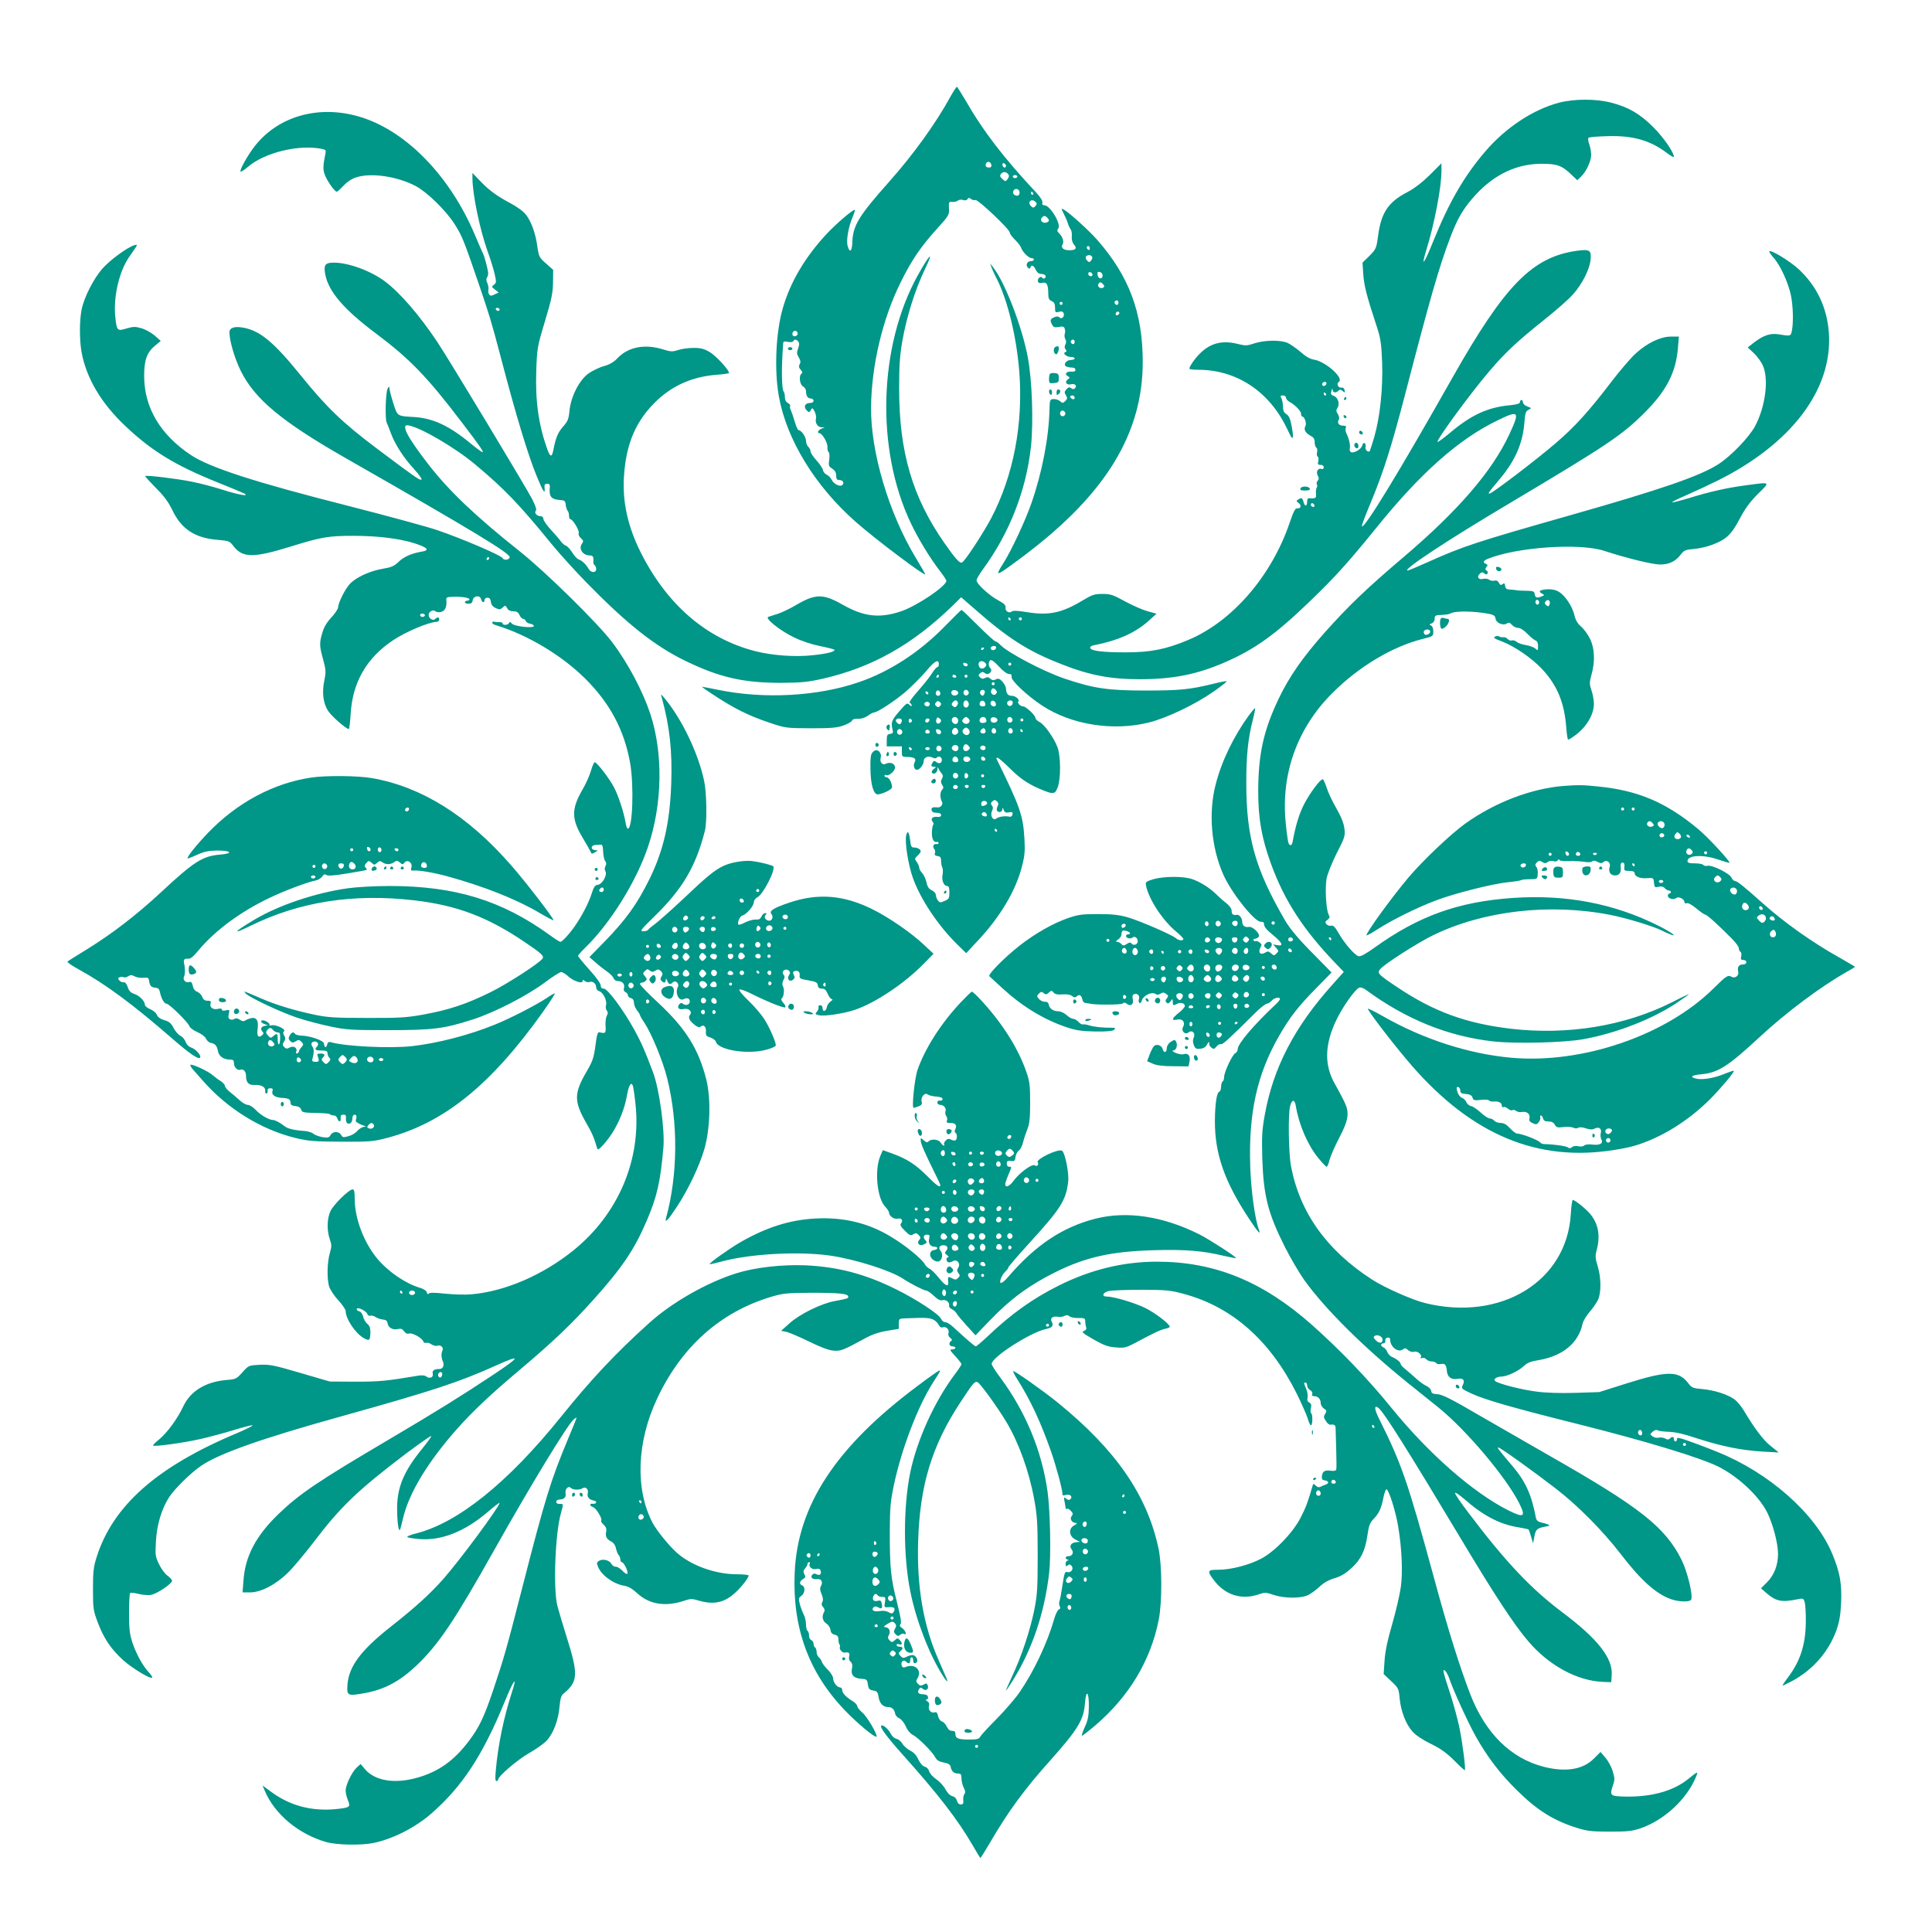 <?xml version="1.0" standalone="no"?>
<!DOCTYPE svg PUBLIC "-//W3C//DTD SVG 20010904//EN"
 "http://www.w3.org/TR/2001/REC-SVG-20010904/DTD/svg10.dtd">
<svg version="1.0" xmlns="http://www.w3.org/2000/svg"
 width="1280pt" height="1280pt" viewBox="0 0 1280 1280"
 preserveAspectRatio="xMidYMid meet">
<g transform="translate(0,1280) scale(0.1,-0.1)"
fill="#009688" stroke="none">
<path d="M6297 12160 c-96 -176 -245 -383 -407 -565 -199 -224 -239 -288 -243
-398 -2 -63 -17 -76 -31 -27 -11 38 5 126 34 195 11 25 16 45 13 45 -15 0
-118 -88 -180 -153 -146 -155 -247 -324 -297 -500 -46 -159 -57 -408 -26 -582
51 -287 240 -596 511 -834 124 -110 459 -362 459 -346 0 3 -28 52 -62 108
-180 297 -301 707 -297 1001 3 275 76 582 194 821 70 144 134 239 239 355 83
92 86 96 83 140 -2 42 0 45 22 42 13 -1 30 3 37 9 7 6 23 8 35 4 13 -5 25 -2
29 6 7 10 12 10 23 1 8 -7 21 -10 29 -7 16 6 228 -194 228 -216 0 -8 16 -29
35 -48 19 -18 37 -42 40 -52 9 -28 50 -69 69 -69 9 0 16 -4 16 -10 0 -5 -9
-10 -20 -10 -25 0 -37 -27 -20 -43 10 -9 14 -9 17 1 7 20 21 14 35 -15 9 -19
21 -28 37 -28 14 0 26 -6 28 -12 5 -15 -14 -26 -22 -13 -10 16 -35 -8 -28 -26
3 -9 13 -12 28 -8 29 7 39 -9 40 -66 0 -37 4 -47 23 -55 16 -7 22 -18 22 -43
0 -32 2 -34 25 -28 18 5 27 2 32 -9 8 -22 -13 -43 -28 -28 -8 8 -18 8 -35 1
-27 -12 -29 -20 -13 -50 9 -16 17 -19 44 -14 27 5 35 3 39 -12 4 -11 4 -26 0
-35 -3 -8 -1 -24 4 -34 7 -12 7 -25 0 -36 -6 -12 -6 -22 2 -32 8 -10 8 -14 -2
-18 -21 -7 8 -32 37 -32 14 0 25 -4 25 -10 0 -5 -12 -10 -26 -10 -29 0 -51
-29 -32 -42 7 -4 24 -8 38 -8 16 0 25 -6 25 -15 0 -10 -8 -14 -27 -12 -32 3
-48 -17 -24 -30 16 -9 16 -10 0 -22 -23 -17 -8 -39 21 -32 27 7 43 -10 27 -26
-8 -8 -15 -8 -25 0 -11 9 -18 8 -31 -7 -15 -16 -15 -22 -4 -40 11 -18 10 -23
-4 -38 -16 -15 -19 -15 -35 -1 -10 9 -29 15 -43 14 -24 -1 -25 -4 -27 -71 -4
-183 -49 -417 -120 -620 -42 -120 -135 -318 -187 -399 -59 -93 -51 -89 139 53
541 407 787 810 786 1286 -1 324 -90 564 -300 804 -54 62 -187 183 -224 203
-17 9 -17 7 1 -29 11 -21 23 -49 27 -63 4 -14 12 -31 18 -39 6 -7 10 -29 8
-48 -2 -22 4 -41 14 -53 23 -25 12 -38 -30 -38 -38 0 -58 16 -46 37 12 18 2
52 -21 74 -15 15 -16 22 -7 33 22 27 -53 154 -92 154 -11 0 -16 6 -13 18 3 10
-12 34 -38 63 -218 233 -353 408 -473 617 -27 45 -51 84 -54 87 -4 2 -23 -28
-44 -65z m271 -453 c2 -12 -3 -17 -17 -17 -12 0 -21 6 -21 13 0 31 32 34 38 4z
m97 -5 c0 -18 -20 -15 -23 4 -3 10 1 15 10 12 7 -3 13 -10 13 -16z m14 -55 c8
-10 7 -19 -3 -33 -14 -18 -15 -18 -35 0 -16 15 -18 22 -10 33 14 17 33 17 48
0z m61 -17 c0 -5 -7 -10 -15 -10 -8 0 -15 5 -15 10 0 6 7 10 15 10 8 0 15 -4
15 -10z m15 -104 c0 -22 -14 -29 -34 -17 -19 12 -6 43 16 39 10 -2 18 -12 18
-22z m90 -6 c3 -5 1 -10 -4 -10 -6 0 -11 5 -11 10 0 6 2 10 4 10 3 0 8 -4 11
-10z m15 -85 c-10 -12 -16 -13 -26 -4 -8 6 -14 17 -14 24 0 19 23 25 39 9 12
-11 12 -16 1 -29z m78 -77 c16 -16 15 -25 -4 -32 -24 -9 -47 13 -33 30 14 17
22 17 37 2z m282 -204 c0 -8 -4 -12 -10 -9 -5 3 -10 10 -10 16 0 5 5 9 10 9 6
0 10 -7 10 -16z m15 -54 c4 -6 1 -18 -6 -26 -11 -13 -14 -13 -27 0 -8 8 -11
19 -8 25 9 14 33 14 41 1z m3 -118 c2 -7 -3 -12 -12 -12 -9 0 -16 7 -16 16 0
17 22 14 28 -4z m67 -7 c0 -28 -29 -25 -33 3 -3 19 0 23 15 20 10 -2 18 -12
18 -23z m4 -59 c9 -10 9 -16 1 -21 -17 -11 -40 3 -34 20 8 19 18 19 33 1z
m101 -121 c0 -8 -4 -15 -9 -15 -13 0 -22 16 -14 24 11 11 23 6 23 -9z m-370
-5 c0 -5 -4 -10 -10 -10 -5 0 -10 5 -10 10 0 6 5 10 10 10 6 0 10 -4 10 -10z
m371 -73 c-13 -13 -26 -3 -16 12 3 6 11 8 17 5 6 -4 6 -10 -1 -17z m-2126
-128 c0 -7 -8 -15 -17 -17 -18 -3 -25 18 -11 32 10 10 28 1 28 -15z m4 -52 c8
-10 7 -22 -1 -45 -10 -27 -10 -37 4 -60 12 -20 14 -32 6 -45 -7 -14 -6 -23 7
-37 11 -12 13 -20 6 -25 -20 -12 -13 -73 9 -85 11 -6 20 -19 20 -30 0 -32 11
-50 31 -50 10 0 19 -7 19 -15 0 -9 -9 -15 -25 -15 -32 0 -43 -26 -21 -48 16
-16 18 -16 28 1 9 17 11 17 25 -9 8 -16 12 -37 9 -48 -7 -28 11 -56 37 -57
l22 0 -22 -9 c-23 -9 -32 -30 -14 -30 18 0 55 -64 53 -91 -1 -15 2 -30 8 -34
5 -3 7 -25 4 -49 -6 -40 -4 -46 20 -61 18 -12 26 -26 26 -46 0 -22 5 -29 19
-29 25 0 37 -18 22 -33 -15 -15 -58 6 -72 36 -6 12 -20 27 -32 32 -12 6 -23
19 -25 31 -2 12 -21 40 -42 63 -22 24 -40 51 -40 61 0 9 -7 23 -15 30 -8 7
-15 25 -15 39 0 26 -31 71 -49 71 -5 0 -17 26 -26 58 -9 31 -21 65 -26 75 -5
10 -7 22 -4 27 3 5 -4 14 -15 20 -13 7 -20 21 -20 39 0 15 -3 31 -7 35 -15 15
-17 157 -4 324 1 10 10 12 30 7 17 -3 32 -2 36 4 8 15 20 14 34 -2z m1831 -2
c0 -8 -4 -15 -9 -15 -13 0 -22 16 -14 24 11 11 23 6 23 -9z m0 -370 c0 -9 -6
-12 -15 -9 -8 4 -15 10 -15 15 0 5 7 9 15 9 8 0 15 -7 15 -15z m-64 -96 c10
-17 -13 -36 -27 -22 -12 12 -4 33 11 33 5 0 12 -5 16 -11z"/>
<path d="M5220 10490 c0 -5 7 -10 15 -10 8 0 15 5 15 10 0 6 -7 10 -15 10 -8
0 -15 -4 -15 -10z"/>
<path d="M10330 12120 c-172 -45 -356 -166 -492 -326 -139 -163 -238 -334
-343 -594 -61 -151 -82 -178 -46 -59 56 182 101 418 101 527 l0 50 -77 -77
c-52 -51 -102 -89 -149 -114 -126 -65 -174 -136 -194 -291 -11 -82 -14 -87
-57 -131 l-46 -45 5 -77 c5 -74 23 -146 90 -348 25 -77 30 -110 35 -235 6
-174 -14 -362 -52 -495 -15 -49 -28 -91 -30 -94 -11 -11 -33 10 -28 27 2 11 0
23 -6 26 -6 4 -13 -3 -16 -16 -7 -25 -57 -54 -76 -43 -6 4 -9 16 -6 26 5 18
-6 65 -24 101 -5 10 -6 24 -3 33 5 11 0 15 -19 15 -27 0 -40 19 -27 40 5 8 2
23 -6 36 -12 18 -13 26 -3 42 17 26 4 69 -24 79 -19 6 -22 13 -16 33 4 16 7
19 8 8 1 -20 21 -24 39 -6 8 8 15 8 28 -3 14 -12 16 -11 12 6 -2 12 -10 19
-21 17 -21 -4 -35 27 -17 38 37 23 -86 134 -163 147 -27 4 -55 20 -90 51 -28
24 -67 51 -86 60 -48 21 -154 19 -221 -3 -47 -16 -60 -16 -104 -5 -106 28
-186 8 -256 -62 -33 -32 -70 -86 -70 -100 0 -5 27 -8 60 -8 250 0 465 -141
582 -380 37 -76 36 -75 43 -68 3 3 0 35 -7 72 -9 50 -18 71 -35 82 -17 10 -23
24 -23 50 0 19 -5 44 -10 55 -9 16 -7 19 10 19 11 0 20 -7 20 -15 0 -8 10 -19
21 -26 38 -20 79 -62 79 -81 0 -10 4 -18 8 -18 15 0 30 -45 21 -62 -13 -23 -1
-46 32 -64 22 -11 29 -22 29 -44 0 -16 5 -32 11 -36 6 -3 8 -17 5 -29 -3 -13
-2 -27 4 -30 6 -3 7 -17 4 -31 -5 -20 -2 -24 15 -24 13 0 21 -6 21 -16 0 -10
-6 -14 -14 -11 -23 9 -39 -18 -26 -43 9 -16 9 -25 0 -35 -7 -8 -9 -19 -5 -25
3 -5 3 -16 -2 -22 -4 -7 -6 -25 -4 -40 3 -28 -4 -32 -41 -29 -13 2 -18 -5 -18
-23 0 -33 -16 -34 -24 -1 -7 27 -13 30 -36 15 -13 -8 -12 -11 4 -23 21 -15 14
-39 -11 -35 -11 2 -24 -22 -48 -93 -119 -354 -382 -658 -673 -779 -147 -62
-250 -82 -412 -82 -153 0 -231 9 -237 29 -3 7 8 15 24 18 156 30 272 81 360
159 l55 50 -58 16 c-33 9 -99 38 -149 65 -80 44 -97 50 -150 50 -54 0 -69 -5
-132 -43 -138 -83 -223 -101 -367 -78 -59 10 -94 12 -102 5 -18 -15 -45 1 -42
25 2 16 -8 27 -49 49 -60 32 -143 109 -143 132 0 9 18 40 39 69 179 242 291
529 322 823 16 160 7 433 -21 583 -37 201 -151 499 -231 600 l-19 25 9 -27 c6
-15 21 -49 35 -75 72 -143 131 -385 149 -615 27 -348 -39 -690 -186 -971 -56
-105 -176 -288 -194 -294 -16 -6 -45 28 -118 132 -210 302 -298 601 -298 1020
0 153 4 216 22 320 28 158 84 337 151 476 60 125 29 96 -50 -46 -259 -469
-279 -1150 -46 -1640 49 -104 126 -230 191 -315 25 -32 45 -63 45 -68 0 -35
-196 -167 -300 -202 -142 -48 -246 -36 -384 42 -133 76 -183 76 -316 -3 -36
-21 -88 -46 -115 -55 -28 -9 -57 -18 -65 -21 -25 -8 76 -90 167 -134 50 -25
119 -48 174 -59 50 -10 93 -21 96 -24 12 -12 -45 -27 -142 -37 -115 -13 -266
-2 -378 26 -325 82 -588 308 -762 655 -86 172 -122 335 -111 505 14 219 81
373 222 505 106 99 237 155 391 167 46 3 83 9 83 12 0 20 -83 110 -124 136
-40 24 -60 30 -110 30 -34 0 -80 -6 -103 -14 -38 -12 -48 -12 -100 4 -120 38
-231 17 -303 -59 -23 -25 -51 -41 -90 -52 -30 -8 -76 -31 -102 -49 -61 -45
-115 -151 -125 -245 -5 -56 -11 -71 -43 -107 -35 -40 -49 -76 -65 -160 -9 -44
-20 -41 -39 10 -58 164 -80 318 -73 522 5 145 6 156 57 325 44 146 53 189 54
259 l1 83 -47 42 c-45 39 -48 45 -58 113 -12 91 -44 176 -81 217 -15 18 -57
48 -91 66 -94 50 -147 88 -205 149 l-53 55 0 -33 c0 -106 48 -338 101 -488 18
-48 38 -114 46 -147 12 -54 12 -60 -4 -72 -17 -13 -17 -15 7 -33 l24 -19 -28
-13 c-23 -11 -29 -10 -36 2 -5 8 -7 21 -4 30 2 9 -1 28 -7 43 -8 16 -9 30 -2
38 5 7 8 22 7 33 -5 33 -24 105 -33 123 -5 9 -29 65 -54 124 -162 385 -447
682 -747 779 -275 89 -552 15 -712 -189 -47 -60 -103 -160 -94 -169 3 -3 24
11 48 31 110 95 336 150 488 120 30 -6 31 -9 25 -38 -16 -77 -16 -104 -1 -139
17 -42 64 -107 77 -107 5 0 25 18 44 39 22 24 54 46 82 55 99 34 274 8 398
-57 76 -41 199 -161 257 -252 50 -79 61 -107 159 -393 71 -209 84 -250 145
-482 102 -391 185 -664 242 -800 40 -97 55 -119 50 -75 -2 24 1 30 17 30 16 0
20 -6 17 -33 -4 -51 12 -70 61 -74 39 -3 42 -5 45 -33 2 -16 8 -34 13 -40 5
-5 9 -19 9 -32 0 -13 4 -23 9 -23 16 0 62 -77 55 -93 -3 -9 3 -23 15 -33 17
-15 18 -20 6 -37 -23 -33 6 -77 52 -77 22 0 27 -8 24 -42 -1 -9 3 -19 9 -23 5
-3 10 -15 10 -26 0 -26 -36 -25 -50 2 -16 28 -44 56 -67 63 -10 4 -29 24 -42
46 -14 22 -33 42 -42 45 -10 3 -24 16 -33 28 -8 12 -38 47 -65 76 -28 30 -51
63 -51 73 0 11 -7 18 -19 18 -24 0 -44 23 -31 36 7 7 -2 32 -23 75 -45 86
-554 930 -630 1044 -119 178 -247 326 -347 401 -94 70 -242 124 -338 124 -58
0 -69 -15 -57 -78 21 -112 121 -230 330 -387 231 -173 344 -290 576 -595 118
-155 142 -190 137 -196 -3 -2 -39 24 -80 58 -141 117 -249 167 -373 175 -116
7 -111 3 -140 94 -14 44 -25 88 -25 97 -1 14 -2 14 -12 -3 -13 -23 -18 -203
-6 -225 4 -8 17 -40 28 -71 27 -73 84 -162 156 -240 32 -35 52 -65 46 -67 -13
-4 -42 16 -296 207 -229 172 -334 274 -506 487 -176 217 -267 293 -377 313
-59 11 -93 0 -93 -31 1 -59 34 -171 75 -255 92 -186 271 -336 695 -578 846
-483 1095 -634 1087 -658 -6 -18 -39 -21 -48 -4 -11 19 -276 132 -436 186 -65
22 -330 94 -588 160 -619 157 -914 253 -1040 336 -204 136 -310 315 -310 525
0 108 19 157 77 204 l33 27 -39 35 c-22 19 -61 41 -88 49 -42 12 -54 12 -99
-1 -62 -19 -65 -16 -75 74 -14 135 25 305 94 403 58 83 58 82 31 74 -46 -14
-159 -97 -209 -153 -58 -65 -123 -191 -139 -272 -15 -71 -15 -201 -1 -281 31
-173 131 -342 292 -493 173 -164 331 -260 607 -371 90 -36 171 -70 180 -75 36
-21 -37 -9 -140 24 -59 19 -153 44 -210 55 -98 20 -299 44 -307 37 -2 -2 30
-37 70 -78 55 -54 83 -93 110 -148 60 -126 151 -186 305 -197 68 -6 75 -8 98
-39 62 -81 132 -82 381 -5 206 64 250 71 418 71 162 0 311 -19 410 -52 81 -27
94 -44 39 -53 -66 -11 -119 -34 -154 -69 -28 -27 -47 -35 -107 -45 -87 -15
-181 -60 -218 -104 -32 -37 -74 -124 -74 -151 0 -10 -20 -40 -44 -66 -30 -32
-50 -65 -60 -101 -21 -69 -20 -89 5 -179 18 -66 19 -82 9 -132 -19 -86 -9
-160 26 -211 26 -37 118 -117 135 -117 3 0 9 44 12 98 12 210 105 373 281 490
85 57 240 122 289 122 9 0 17 7 17 15 0 18 -12 19 -28 3 -13 -13 -42 5 -42 27
0 22 28 39 44 26 8 -7 25 -9 39 -5 26 6 39 36 34 79 -2 17 4 20 43 21 60 2
110 -6 110 -17 0 -5 -7 -9 -15 -9 -8 0 -15 -4 -15 -10 0 -5 11 -10 24 -10 18
0 25 6 28 23 4 30 47 37 55 8 6 -24 23 -28 23 -6 0 8 9 15 19 15 14 0 21 -8
23 -27 2 -19 12 -32 31 -41 25 -12 31 -12 47 3 17 16 19 15 30 -4 7 -14 21
-21 41 -21 22 0 32 -6 41 -25 6 -14 17 -25 24 -25 6 0 14 -6 17 -14 3 -8 16
-16 28 -18 12 -2 24 -8 26 -14 6 -19 -129 -5 -146 15 -10 12 -15 13 -18 4 -6
-15 -43 -18 -43 -3 0 5 -10 9 -22 8 -13 0 -28 1 -34 3 -7 2 -12 0 -13 -6 -1
-5 11 -14 27 -18 205 -62 433 -198 588 -352 165 -163 261 -344 299 -562 26
-151 16 -433 -15 -433 -5 0 -12 17 -15 38 -11 66 -46 175 -75 232 -30 59 -115
170 -130 170 -5 0 -16 -26 -25 -57 -9 -32 -34 -87 -55 -123 -75 -129 -75 -195
0 -320 26 -43 50 -86 54 -95 5 -13 9 -13 26 -3 l21 13 -21 3 c-29 5 -25 32 5
34 14 0 31 1 37 2 9 1 13 -15 14 -46 1 -27 7 -54 13 -62 9 -10 9 -20 3 -33 -7
-12 -7 -25 -1 -35 14 -25 -20 -86 -50 -90 -19 -2 -27 -14 -41 -58 -18 -58 -64
-148 -111 -215 -34 -50 -85 -105 -96 -105 -5 0 -36 19 -68 43 -320 232 -630
327 -1064 327 -98 0 -221 -7 -276 -15 -215 -30 -461 -113 -621 -209 -136 -81
-150 -102 -29 -42 327 162 685 218 1090 171 282 -33 486 -110 732 -277 110
-74 128 -91 118 -108 -18 -29 -235 -170 -350 -226 -159 -78 -272 -115 -441
-146 -112 -20 -160 -23 -374 -22 -216 0 -258 3 -350 22 -138 30 -251 64 -352
108 -123 53 -115 50 -101 33 21 -26 232 -125 343 -162 58 -19 157 -45 220 -58
104 -22 140 -24 380 -24 299 0 371 9 563 71 146 47 360 158 477 245 50 38 99
69 108 69 9 0 30 -13 47 -29 33 -31 95 -51 95 -31 0 10 3 10 15 0 8 -7 22 -9
31 -6 21 8 44 -11 44 -36 0 -11 9 -22 20 -25 26 -7 54 -65 45 -93 -4 -11 -1
-27 5 -35 8 -10 9 -19 0 -35 -6 -11 -10 -42 -8 -68 3 -48 0 -51 -41 -41 -11 3
-17 -17 -26 -88 -11 -81 -18 -103 -59 -173 -84 -145 -84 -196 -2 -340 38 -65
53 -100 73 -170 3 -11 16 -2 44 30 76 86 132 204 153 324 12 68 28 92 39 62 3
-8 11 -61 17 -118 41 -369 -113 -732 -412 -973 -203 -163 -450 -270 -673 -290
-38 -4 -117 -2 -174 4 -76 8 -107 8 -111 0 -5 -6 -9 -3 -12 8 -3 12 -21 24
-49 32 -94 28 -210 108 -281 194 -88 107 -148 265 -148 394 0 48 -3 63 -14 63
-24 0 -128 -102 -147 -145 -23 -49 -24 -128 -4 -185 13 -38 13 -48 0 -93 -17
-58 -20 -165 -5 -219 6 -20 33 -62 60 -91 28 -30 50 -63 50 -73 1 -54 67 -151
123 -181 35 -18 39 -14 41 38 0 31 -5 45 -20 58 -12 10 -25 31 -28 48 -5 19
-15 33 -28 36 -11 3 -17 10 -14 16 8 13 62 -14 70 -35 3 -9 12 -14 20 -11 8 3
22 -1 33 -8 10 -7 32 -15 48 -17 22 -2 31 -9 33 -26 4 -28 36 -46 69 -37 19 4
29 1 40 -15 9 -13 21 -19 33 -15 21 7 85 -29 94 -51 3 -9 12 -14 20 -11 8 3
23 -1 35 -10 12 -8 29 -12 38 -9 22 9 45 -12 34 -33 -9 -18 -8 -46 4 -73 10
-25 -1 -48 -24 -48 -34 0 -49 -10 -44 -31 7 -24 -21 -36 -42 -19 -10 8 -29 10
-53 6 -215 -36 -259 -40 -417 -40 l-170 1 -195 57 c-174 51 -203 57 -269 54
-73 -4 -74 -4 -115 -50 -39 -44 -44 -46 -107 -51 -137 -12 -237 -73 -285 -175
-37 -80 -106 -174 -159 -218 -25 -20 -44 -39 -41 -41 8 -9 204 18 313 43 62
14 162 41 224 60 61 19 116 33 122 31 6 -2 -40 -25 -103 -52 -532 -223 -824
-482 -931 -825 -20 -63 -23 -96 -23 -210 0 -127 2 -140 32 -220 40 -105 86
-174 168 -249 59 -53 181 -127 192 -116 3 3 -6 18 -20 33 -41 43 -84 121 -110
197 -19 59 -23 91 -23 197 0 69 3 129 7 133 4 4 29 2 56 -5 27 -7 64 -10 84
-6 39 7 138 74 138 93 0 6 -13 21 -29 33 -17 11 -42 45 -57 76 -25 51 -26 61
-21 152 6 109 37 214 87 292 35 55 145 163 213 209 119 81 398 180 927 327
602 168 780 226 1028 338 169 76 163 59 -26 -66 -195 -130 -380 -245 -687
-426 -465 -274 -591 -359 -728 -491 -151 -145 -223 -281 -234 -443 l-6 -78 50
0 c72 0 173 53 252 132 35 34 109 123 166 197 182 240 294 347 618 593 88 65
161 117 164 114 3 -2 -24 -40 -59 -83 -125 -153 -169 -260 -167 -407 1 -93 12
-155 21 -126 3 8 11 40 18 70 39 168 164 374 358 593 104 117 221 228 422 397
212 179 332 293 478 455 193 215 274 334 357 528 68 160 90 254 110 482 11
116 -27 392 -69 502 -56 148 -74 189 -122 278 -74 134 -178 275 -204 275 -14
0 -20 7 -20 21 0 13 -31 56 -75 104 -41 46 -75 87 -75 92 0 5 21 29 46 53 167
162 341 441 418 672 95 282 100 617 15 877 -50 151 -148 337 -253 476 -95 126
-440 465 -611 601 -292 232 -469 400 -605 575 -142 183 -187 270 -135 261 82
-14 309 -147 442 -258 194 -162 292 -264 508 -529 49 -60 153 -175 230 -254
271 -277 453 -421 657 -520 227 -110 384 -145 633 -145 138 1 176 5 279 28
324 75 588 223 853 479 l61 60 85 -74 c225 -198 356 -282 576 -368 186 -74
327 -101 519 -101 226 0 385 32 574 115 194 85 334 186 558 403 161 154 258
262 440 487 293 363 546 587 804 711 140 68 147 60 76 -93 -114 -245 -338
-505 -700 -813 -242 -205 -365 -323 -523 -500 -148 -167 -235 -292 -306 -440
-100 -211 -134 -365 -135 -610 0 -184 22 -310 85 -484 90 -246 216 -439 432
-663 l50 -52 -74 -83 c-253 -281 -394 -553 -450 -867 -18 -99 -20 -141 -16
-286 8 -248 38 -364 149 -585 37 -74 96 -174 130 -222 139 -193 392 -443 680
-676 79 -63 172 -138 208 -167 186 -151 445 -458 534 -632 47 -93 34 -102 -72
-49 -232 117 -525 374 -767 671 -160 198 -347 392 -536 560 -324 286 -642 416
-1024 416 -223 0 -437 -52 -650 -158 -174 -87 -314 -187 -471 -336 -39 -37
-75 -67 -79 -67 -7 0 -48 35 -152 130 -18 17 -40 30 -50 30 -10 0 -23 10 -28
22 -14 32 -161 128 -300 197 -204 101 -384 148 -600 158 -155 6 -333 -14 -457
-53 -195 -61 -430 -195 -580 -332 -222 -200 -380 -369 -585 -623 -348 -432
-679 -698 -955 -768 -39 -10 -66 -21 -59 -25 6 -4 44 -10 84 -13 144 -10 295
50 445 177 45 39 82 67 82 63 0 -24 -261 -377 -372 -503 -87 -99 -187 -190
-350 -318 -198 -156 -277 -263 -286 -384 -5 -73 0 -76 116 -55 131 24 231 78
343 184 145 139 249 293 513 763 243 432 483 826 525 864 12 11 21 16 21 13 0
-3 -24 -63 -54 -134 -118 -283 -151 -388 -310 -1008 -102 -398 -119 -456 -191
-670 -57 -168 -89 -237 -156 -326 -99 -133 -204 -208 -349 -248 -148 -41 -278
-19 -343 59 l-28 33 -26 -24 c-32 -30 -73 -115 -73 -152 0 -15 7 -44 15 -64
19 -46 14 -49 -82 -59 -163 -15 -306 24 -431 118 l-53 39 15 -35 c65 -155 224
-288 407 -340 69 -20 234 -23 314 -6 130 27 276 102 383 195 203 177 339 384
483 734 62 153 90 189 50 68 -54 -168 -91 -346 -106 -514 -5 -51 -4 -73 4 -73
6 0 11 4 11 9 0 23 128 132 205 176 46 26 100 64 119 85 43 48 76 136 83 224
5 52 11 73 26 85 97 79 100 127 21 376 -26 83 -53 175 -61 205 -29 111 -15
479 23 614 18 64 18 63 -8 62 -14 -1 -23 5 -23 14 0 8 9 15 20 15 32 1 47 15
42 41 -5 29 18 53 35 36 14 -14 57 -15 78 -2 21 13 41 -7 34 -34 -6 -24 9 -42
41 -48 24 -4 17 -24 -7 -21 -24 4 -23 -14 1 -22 21 -6 64 -79 54 -89 -4 -3 4
-16 16 -27 16 -15 21 -28 17 -47 -7 -32 3 -49 35 -66 14 -7 26 -24 30 -45 4
-18 12 -38 18 -44 6 -6 11 -19 11 -29 0 -10 5 -18 10 -18 14 0 46 -68 36 -77
-3 -4 -18 5 -32 20 -14 15 -33 27 -44 27 -11 0 -24 8 -29 19 -13 24 -55 35
-81 21 -16 -9 -18 -15 -9 -38 22 -57 100 -115 174 -128 27 -4 55 -20 86 -49
81 -75 187 -92 313 -50 41 14 51 14 98 0 93 -27 162 -14 229 44 42 35 99 106
99 123 0 4 -35 8 -77 8 -143 0 -301 57 -397 141 -52 46 -135 148 -162 199
-117 223 -106 538 31 827 161 341 417 569 750 670 84 25 103 27 275 28 183 0
240 -6 240 -26 0 -11 -4 -13 -90 -29 -89 -16 -233 -87 -300 -148 l-55 -49 35
-7 c19 -4 86 -33 148 -63 73 -36 130 -58 161 -61 51 -5 67 2 212 81 45 25 91
41 145 50 l79 13 0 34 c0 34 0 34 50 36 126 5 148 4 177 -8 15 -7 31 -23 37
-35 7 -15 16 -20 26 -17 22 9 47 -15 39 -38 -4 -12 1 -24 12 -32 12 -9 14 -15
6 -20 -19 -12 -14 -36 8 -36 11 0 20 -4 20 -10 0 -5 -10 -10 -21 -10 -19 0
-17 -5 20 -45 22 -24 41 -48 41 -53 0 -5 -18 -33 -41 -63 -139 -185 -254 -440
-299 -657 -46 -229 -46 -554 1 -785 37 -188 125 -417 213 -555 31 -50 42 -54
22 -10 -8 18 -30 69 -49 113 -99 225 -144 484 -134 785 11 369 91 631 277 915
87 133 98 145 116 138 17 -6 132 -165 191 -263 82 -137 151 -327 185 -514 19
-104 23 -156 23 -371 0 -220 -3 -263 -23 -363 -28 -137 -85 -308 -146 -437
-24 -52 -43 -95 -41 -95 2 0 21 28 43 63 129 205 212 448 243 717 13 115 7
413 -11 540 -38 269 -145 526 -311 751 -33 43 -59 85 -59 93 0 44 257 209 360
231 42 9 52 22 38 48 -13 24 6 39 42 33 14 -2 33 0 43 6 13 6 23 6 33 -3 8 -7
35 -12 59 -11 41 0 45 -2 45 -23 0 -13 3 -30 6 -39 4 -10 -1 -19 -15 -24 -17
-6 -8 -15 64 -56 70 -40 96 -49 148 -53 57 -5 67 -2 132 32 119 64 166 86 196
92 16 3 29 9 29 13 0 18 -98 93 -164 125 -70 34 -207 75 -253 75 -38 0 -27 28
15 37 20 4 118 8 217 8 164 -1 189 -3 280 -28 318 -86 569 -307 745 -658 32
-65 65 -139 73 -164 7 -26 17 -47 22 -48 12 -2 13 73 2 80 -5 3 -5 18 -2 33 5
21 2 31 -11 38 -12 6 -15 17 -11 32 3 13 -1 39 -9 58 -17 41 -17 42 -4 42 6 0
10 -9 10 -20 0 -10 9 -24 20 -30 11 -6 17 -16 14 -25 -4 -10 0 -15 13 -15 25
0 43 -19 43 -46 0 -12 10 -28 21 -36 19 -12 20 -16 9 -35 -12 -18 -11 -25 4
-47 9 -15 22 -26 29 -25 30 4 37 -3 36 -33 0 -18 2 -82 4 -143 2 -60 2 -115 0
-122 -3 -7 -17 -10 -36 -7 -39 6 -56 -4 -59 -36 -2 -19 2 -26 20 -28 26 -4 29
-20 5 -28 -10 -3 -25 -9 -34 -14 -11 -6 -22 -3 -32 8 -14 13 -17 13 -20 1 -32
-111 -45 -146 -80 -214 -52 -101 -173 -226 -264 -273 -79 -41 -198 -72 -280
-72 -74 0 -77 -7 -33 -66 73 -100 183 -136 296 -98 44 15 51 15 103 -3 74 -24
184 -24 231 1 19 10 53 35 75 56 27 25 59 43 97 54 41 12 71 30 111 66 64 58
92 117 107 221 8 59 16 80 39 104 38 40 50 66 65 136 6 33 16 61 21 62 15 3
63 -149 79 -251 24 -145 30 -297 17 -396 -7 -49 -32 -159 -57 -245 -32 -110
-47 -182 -51 -244 l-6 -88 50 -47 c48 -45 50 -50 56 -113 8 -86 41 -172 85
-221 22 -25 68 -55 121 -81 64 -31 103 -59 155 -110 37 -38 69 -67 71 -65 7 7
-16 183 -35 277 -11 54 -37 151 -58 217 -54 165 -57 181 -38 165 8 -7 20 -29
27 -49 25 -76 123 -290 175 -384 77 -137 161 -248 273 -358 135 -134 244 -202
401 -251 64 -20 96 -24 215 -24 120 0 149 3 207 23 154 54 303 191 364 339 17
40 13 39 -52 -14 -103 -83 -256 -123 -444 -115 -69 3 -75 10 -56 67 15 43 15
52 1 99 -8 28 -30 69 -48 90 l-33 39 -45 -45 c-72 -72 -185 -90 -329 -54 -219
55 -388 221 -489 481 -70 182 -147 427 -236 755 -179 657 -218 769 -369 1072
-32 64 -33 94 -2 69 37 -31 195 -282 548 -871 221 -369 351 -567 445 -676 136
-159 323 -260 493 -267 l55 -2 3 49 c7 111 -94 239 -323 411 -211 158 -378
334 -628 665 -48 63 -87 120 -87 128 0 8 28 -11 63 -41 124 -109 235 -167 358
-186 34 -6 63 -12 66 -14 2 -2 10 -24 17 -48 l13 -44 8 42 c9 50 17 58 70 68
33 6 37 9 20 15 -11 5 -32 11 -47 14 -18 4 -29 14 -32 29 -29 154 -68 240
-153 341 -96 113 -106 126 -96 126 13 0 238 -162 383 -274 146 -113 309 -278
427 -431 136 -177 235 -265 334 -300 52 -19 128 -20 134 -2 12 31 -26 185 -64
262 -108 217 -274 348 -871 688 -140 80 -338 194 -440 253 -223 130 -275 157
-315 158 -22 1 -31 6 -33 21 -2 12 -16 26 -34 34 -17 8 -47 30 -67 49 -20 18
-51 45 -68 59 -18 14 -33 30 -33 36 0 12 -27 34 -58 47 -12 5 -26 20 -31 33
-5 14 -17 27 -25 30 -20 8 -21 27 -1 27 9 0 15 7 13 17 -2 10 4 19 15 21 10 2
17 -3 17 -12 0 -50 54 -91 86 -65 11 9 18 8 33 -6 12 -10 27 -14 39 -11 23 8
56 -20 45 -37 -4 -6 0 -8 10 -4 8 3 21 -1 27 -9 7 -8 23 -14 36 -14 12 0 26
-5 30 -11 3 -6 17 -9 30 -6 28 5 36 -4 40 -47 3 -39 30 -59 72 -51 37 7 50
-11 32 -44 -10 -20 -5 -24 62 -55 90 -41 275 -94 703 -201 454 -114 809 -222
930 -282 133 -67 271 -197 324 -305 38 -78 71 -204 71 -273 0 -74 -26 -141
-73 -188 l-40 -40 39 -34 c64 -54 100 -60 211 -37 29 6 33 3 40 -22 4 -16 8
-74 7 -129 -1 -151 -37 -261 -118 -368 -20 -26 -36 -50 -36 -53 0 -3 26 9 58
26 142 75 248 197 299 340 20 58 27 100 31 185 5 126 -9 201 -59 321 -110 265
-419 538 -762 675 -85 35 -179 69 -224 84 -37 11 -43 11 -43 -1 0 -8 -4 -14
-10 -14 -5 0 -10 7 -10 15 0 18 -12 19 -27 4 -8 -8 -17 -8 -32 1 -12 6 -31 8
-41 5 -11 -3 -29 0 -40 8 -20 14 -20 14 -1 31 12 11 25 15 33 10 7 -5 40 -9
73 -10 41 -1 101 -14 190 -44 161 -52 288 -78 430 -87 l110 -6 -55 44 c-50 40
-107 117 -180 239 -14 23 -39 53 -56 67 -45 34 -136 63 -216 70 -62 5 -70 9
-93 39 -64 84 -140 83 -410 -2 l-180 -57 -158 -5 c-95 -3 -196 0 -255 8 -99
12 -259 53 -277 71 -13 13 12 29 45 29 35 1 110 36 145 69 23 22 47 32 100 40
158 27 263 113 290 241 4 19 26 55 48 80 22 25 46 61 55 80 21 50 20 144 -2
218 -17 55 -18 70 -8 108 26 97 12 177 -44 243 -28 33 -100 91 -114 91 -4 0
-10 -42 -13 -93 -26 -447 -464 -714 -966 -590 -85 21 -266 101 -350 155 -301
194 -480 445 -538 753 -16 87 -20 350 -5 399 12 44 30 43 37 -1 21 -126 79
-260 149 -345 26 -32 51 -58 55 -58 5 0 14 21 20 47 7 25 35 90 63 143 64 123
70 168 34 242 -14 29 -41 80 -60 113 -74 126 -71 265 9 430 44 90 123 201 151
212 9 3 27 -3 42 -14 266 -196 546 -310 849 -343 146 -16 466 -8 593 15 220
40 461 134 624 244 42 28 76 53 76 55 0 1 -52 -23 -116 -56 -312 -156 -688
-217 -1062 -174 -297 35 -512 113 -754 275 -130 87 -137 94 -112 122 32 36
248 174 349 223 333 162 770 213 1172 135 104 -20 289 -76 345 -105 16 -8 40
-19 55 -25 54 -20 2 17 -82 59 -292 146 -611 207 -961 183 -362 -25 -624 -119
-914 -327 -65 -46 -96 -63 -110 -59 -26 8 -94 87 -131 152 -24 42 -36 54 -50
50 -10 -3 -24 2 -31 10 -10 12 -9 18 7 29 15 11 17 18 7 36 -17 35 -24 176
-13 238 6 30 36 105 67 167 54 105 57 115 51 164 -5 37 -21 77 -53 133 -26 45
-55 106 -64 136 -10 30 -21 55 -26 57 -15 4 -87 -92 -126 -169 -31 -62 -54
-135 -74 -245 -5 -27 -19 -30 -28 -7 -3 9 -12 69 -18 134 -32 324 77 628 311
860 174 174 397 307 597 357 69 17 70 18 70 50 0 20 -6 35 -15 39 -13 5 -13 7
4 14 12 4 20 16 20 31 0 21 5 24 46 25 26 1 53 5 60 10 28 18 157 16 254 -3
31 -6 41 -13 43 -31 4 -29 49 -49 75 -33 13 9 21 7 34 -9 10 -11 28 -20 41
-20 14 0 38 -15 60 -38 20 -21 45 -41 55 -45 11 -4 17 -17 17 -38 0 -30 -1
-31 -18 -16 -10 9 -38 19 -62 23 -25 4 -53 13 -62 22 -10 8 -24 12 -32 9 -8
-3 -20 1 -27 9 -7 8 -19 14 -28 12 -9 -1 -22 1 -28 5 -7 5 -20 4 -29 -1 -12
-7 -2 -14 45 -31 86 -33 198 -110 267 -183 101 -108 148 -222 161 -388 3 -44
9 -80 12 -80 4 0 18 7 31 17 84 55 140 144 140 220 0 23 -7 63 -16 89 -14 43
-14 52 0 104 25 88 21 176 -10 238 -14 29 -40 64 -58 80 -23 19 -37 42 -45 76
-14 59 -62 131 -103 155 -18 12 -45 18 -73 17 -52 -3 -68 -13 -40 -28 19 -11
19 -11 0 -19 -33 -13 -43 -10 -47 14 -3 20 -9 22 -58 23 -30 0 -59 2 -65 4 -5
1 -23 3 -40 4 -23 1 -31 6 -33 24 -3 18 -6 21 -17 12 -10 -9 -16 -7 -24 8 -7
14 -17 18 -31 15 -11 -3 -26 0 -34 6 -8 7 -25 9 -39 6 -31 -8 -45 11 -24 33
13 12 19 13 31 3 11 -9 16 -9 21 0 4 6 2 15 -6 19 -10 7 -10 12 -1 23 10 12 9
16 -3 21 -23 8 -18 22 13 34 194 78 610 106 772 52 147 -48 318 -90 369 -90
60 0 103 21 138 68 19 25 30 30 85 35 36 3 89 15 120 27 94 35 128 67 183 171
37 70 68 113 122 167 83 82 87 79 -78 57 -124 -16 -244 -43 -382 -86 -54 -16
-103 -29 -108 -27 -5 2 37 23 93 47 57 25 147 67 202 94 493 244 767 605 743
978 -11 169 -80 315 -202 427 -58 53 -182 129 -193 117 -3 -2 10 -21 28 -42
45 -50 97 -164 115 -248 15 -71 18 -186 6 -240 -7 -32 -9 -33 -87 -20 -53 9
-99 -6 -159 -51 l-46 -36 40 -37 c22 -21 49 -57 60 -82 41 -89 18 -272 -51
-402 -39 -73 -157 -196 -241 -251 -121 -79 -379 -168 -992 -342 -619 -176
-701 -203 -935 -308 -69 -31 -129 -56 -134 -56 -41 0 261 200 684 451 645 384
736 446 885 594 147 147 209 268 222 433 l6 72 -53 0 c-67 0 -155 -41 -231
-110 -31 -27 -104 -112 -162 -188 -152 -199 -243 -299 -370 -408 -129 -111
-422 -334 -438 -334 -13 0 -12 1 72 102 98 118 147 231 158 363 5 68 9 81 28
90 21 11 21 11 -8 22 -16 6 -29 18 -29 27 0 9 -4 16 -10 16 -5 0 -10 -6 -10
-14 0 -10 -19 -16 -67 -21 -146 -13 -258 -65 -398 -184 -42 -35 -78 -61 -81
-59 -10 11 226 333 347 473 101 119 183 195 357 334 78 62 165 138 193 170 61
68 110 165 117 229 6 64 -5 72 -88 61 -297 -41 -478 -225 -826 -839 -356 -630
-584 -1003 -601 -987 -3 3 22 71 56 151 87 209 138 370 231 726 162 624 225
845 299 1038 48 128 89 196 169 283 125 135 272 204 437 204 101 0 134 -12
197 -73 l38 -36 25 24 c33 31 65 99 67 141 0 19 -5 51 -12 71 -8 21 -10 41 -6
45 4 5 61 9 126 11 169 5 283 -28 393 -111 26 -20 47 -32 47 -26 0 30 -71 132
-139 199 -87 87 -164 131 -277 160 -101 26 -242 26 -344 0z m-7020 -1370 c0
-5 -4 -10 -9 -10 -6 0 -13 5 -16 10 -3 6 1 10 9 10 9 0 16 -4 16 -10z m5478
-492 c-6 -18 -28 -21 -28 -4 0 9 7 16 16 16 9 0 14 -5 12 -12z m-3 -68 c3 -5
1 -10 -4 -10 -6 0 -11 5 -11 10 0 6 2 10 4 10 3 0 8 -4 11 -10z m-78 -746 c-9
-9 -28 6 -21 18 4 6 10 6 17 -1 6 -6 8 -13 4 -17z m-5467 -344 c0 -5 -5 -10
-11 -10 -5 0 -7 5 -4 10 3 6 8 10 11 10 2 0 4 -4 4 -10z m6955 -300 c-5 -8
-11 -8 -17 -2 -6 6 -7 16 -3 22 5 8 11 8 17 2 6 -6 7 -16 3 -22z m71 -5 c-5
-14 -9 -15 -21 -5 -12 10 -13 16 -4 27 15 18 34 1 25 -22z m-7454 -77 c-12
-12 -35 -1 -27 12 3 5 13 6 21 3 10 -4 12 -9 6 -15z m3883 -18 c3 -5 1 -10 -4
-10 -6 0 -11 5 -11 10 0 6 2 10 4 10 3 0 8 -4 11 -10z m75 0 c0 -5 -4 -10 -10
-10 -5 0 -10 5 -10 10 0 6 5 10 10 10 6 0 10 -4 10 -10z m2704 -79 c9 -15 -23
-36 -36 -23 -5 5 -7 15 -4 21 9 13 33 14 40 2z m-5474 -1716 c0 -8 -7 -15 -15
-15 -16 0 -20 12 -8 23 11 12 23 8 23 -8z m4820 -325 c0 -5 -2 -10 -4 -10 -3
0 -8 5 -11 10 -3 6 -1 10 4 10 6 0 11 -4 11 -10z m-6155 -2340 c3 -5 1 -10 -4
-10 -6 0 -11 5 -11 10 0 6 2 10 4 10 3 0 8 -4 11 -10z m85 -5 c0 -8 -9 -15
-20 -15 -11 0 -20 7 -20 15 0 8 9 15 20 15 11 0 20 -7 20 -15z m4200 -215 c0
-5 -4 -10 -10 -10 -5 0 -10 5 -10 10 0 6 5 10 10 10 6 0 10 -4 10 -10z m2210
-95 c0 -25 -22 -28 -44 -6 -17 18 -19 23 -7 31 18 11 51 -5 51 -25z m-6230
-229 c0 -8 -4 -17 -9 -21 -12 -7 -24 12 -16 25 9 15 25 12 25 -4z m6175 -346
c3 -5 1 -10 -4 -10 -6 0 -11 5 -11 10 0 6 2 10 4 10 3 0 8 -4 11 -10z m1775
-46 c0 -16 -16 -19 -25 -4 -8 13 4 32 16 25 5 -4 9 -13 9 -21z m290 -74 c0 -5
-4 -10 -10 -10 -5 0 -10 5 -10 10 0 6 5 10 10 10 6 0 10 -4 10 -10z m-2320
-251 c0 -5 -7 -9 -15 -9 -15 0 -20 12 -9 23 8 8 24 -1 24 -14z m-100 -75 c0
-8 -7 -14 -15 -14 -15 0 -21 21 -9 33 10 9 24 -2 24 -19z m-4500 -54 c0 -5 -2
-10 -4 -10 -3 0 -8 5 -11 10 -3 6 -1 10 4 10 6 0 11 -4 11 -10z m15 -101 c0
-7 -8 -15 -17 -17 -18 -3 -25 18 -11 32 10 10 28 1 28 -15z"/>
<path d="M6991 10501 c-15 -10 -11 -43 5 -48 12 -4 26 45 15 52 -4 2 -13 0
-20 -4z"/>
<path d="M6957 10324 c-4 -4 -7 -20 -7 -36 0 -27 3 -29 33 -26 28 3 32 6 32
33 0 25 -5 31 -25 33 -14 2 -29 0 -33 -4z"/>
<path d="M6950 10206 c0 -8 5 -18 10 -21 6 -3 10 3 10 14 0 12 -4 21 -10 21
-5 0 -10 -6 -10 -14z"/>
<path d="M7000 10199 c0 -18 2 -19 15 -9 15 12 12 30 -6 30 -5 0 -9 -10 -9
-21z"/>
<path d="M8905 10160 c-3 -5 -1 -10 4 -10 6 0 11 5 11 10 0 6 -2 10 -4 10 -3
0 -8 -4 -11 -10z"/>
<path d="M8902 10041 c2 -7 7 -12 11 -12 12 1 9 15 -3 20 -7 2 -11 -2 -8 -8z"/>
<path d="M9006 9942 c-3 -6 -1 -14 5 -17 15 -10 25 3 12 16 -7 7 -13 7 -17 1z"/>
<path d="M8975 9860 c-7 -12 2 -30 16 -30 12 0 12 27 0 35 -5 3 -12 1 -16 -5z"/>
<path d="M8616 9564 c-4 -10 3 -14 30 -14 24 0 34 4 32 12 -6 18 -55 20 -62 2z"/>
<path d="M9912 9032 c4 -19 29 -23 35 -6 2 6 -6 14 -17 17 -16 4 -20 1 -18
-11z"/>
<path d="M6255 8646 c-165 -168 -360 -295 -563 -365 -274 -95 -631 -114 -936
-51 -54 11 -101 20 -105 20 -3 0 26 -21 64 -46 150 -99 241 -144 380 -191 109
-37 112 -37 275 -38 134 0 175 3 217 18 28 10 54 24 57 32 3 9 18 14 41 13 23
-1 46 7 65 20 16 12 34 22 41 22 22 0 134 74 208 136 40 35 100 95 133 133 59
72 88 88 88 51 0 -11 -4 -20 -10 -20 -5 0 -22 -19 -36 -42 -15 -24 -57 -76
-93 -117 -40 -45 -61 -76 -53 -78 6 -3 12 -10 12 -16 0 -8 -4 -7 -12 1 -18 18
-20 17 -72 -43 -49 -57 -54 -72 -43 -117 6 -22 4 -27 -15 -30 -20 -3 -23 -9
-23 -43 l0 -40 50 0 50 0 0 -35 c0 -33 2 -35 35 -35 47 0 63 -11 50 -35 -12
-22 -3 -50 15 -50 18 0 45 34 45 58 0 25 31 37 58 23 13 -7 22 -7 30 1 12 12
32 2 32 -17 0 -21 -19 -28 -36 -14 -13 10 -17 10 -25 -2 -13 -21 -11 -29 9
-29 16 -1 16 -2 -2 -15 -10 -7 -15 -18 -12 -24 11 -16 36 -1 37 23 0 14 2 16
6 6 3 -8 12 -23 20 -32 11 -13 12 -21 4 -37 -9 -15 -8 -26 1 -41 10 -15 10
-22 0 -32 -14 -14 -16 -52 -2 -78 11 -20 -8 -43 -32 -39 -29 3 -39 -2 -36 -18
2 -12 13 -18 33 -18 20 0 30 -5 30 -15 0 -10 -8 -14 -27 -12 -30 3 -45 -13
-29 -32 6 -7 8 -16 4 -20 -4 -3 -8 -26 -9 -51 -1 -43 12 -69 34 -63 5 2 10 -1
10 -7 1 -5 -5 -9 -13 -7 -19 4 -29 -16 -16 -32 6 -7 9 -20 5 -29 -4 -11 1 -16
18 -19 18 -2 23 -9 23 -33 0 -16 4 -36 8 -42 4 -7 5 -28 2 -47 -8 -38 8 -76
30 -76 11 0 15 -12 15 -43 0 -38 -3 -44 -32 -56 -28 -13 -32 -12 -45 4 -7 11
-13 27 -13 36 0 10 -12 24 -27 31 -20 9 -29 24 -35 53 -5 21 -17 49 -28 60
-11 12 -20 28 -20 36 0 8 -7 25 -16 38 -15 21 -15 24 5 42 12 11 21 24 21 29
0 13 -22 25 -45 25 -16 0 -21 8 -25 47 -7 57 -17 70 -26 34 -11 -44 14 -201
46 -288 51 -139 166 -311 290 -433 l61 -60 74 79 c150 159 256 336 296 497 18
69 21 102 16 184 -9 153 -28 208 -185 528 -2 4 1 7 7 7 5 0 44 -33 85 -74 56
-55 97 -85 158 -116 46 -22 96 -42 112 -43 25 -2 30 3 44 38 21 57 20 207 -2
265 -24 62 -85 149 -118 166 -16 8 -28 20 -28 27 0 18 -63 77 -82 77 -18 0
-41 24 -31 33 11 11 -19 37 -43 37 -26 0 -37 14 -39 47 0 12 -11 33 -24 47
-19 20 -27 23 -43 15 -15 -8 -24 -7 -36 4 -13 12 -22 13 -36 5 -13 -7 -22 -6
-33 4 -12 13 -12 16 1 28 13 10 19 10 32 0 21 -18 55 13 36 32 -15 15 -15 45
0 54 7 5 29 -12 56 -42 27 -29 53 -49 66 -49 15 0 20 -5 18 -21 -3 -23 106
-126 203 -189 195 -128 472 -171 710 -111 122 32 304 119 428 206 49 34 86 64
84 66 -3 3 -40 -4 -83 -15 -159 -39 -225 -46 -454 -46 -251 0 -344 14 -537 79
-141 48 -381 174 -427 225 -11 12 -24 21 -30 21 -6 0 -58 47 -116 105 -58 58
-107 105 -110 104 -3 0 -54 -51 -115 -113z m345 -135 c0 -14 -18 -23 -30 -16
-6 4 -8 11 -5 16 8 12 35 12 35 0z m-80 -5 c0 -3 -4 -8 -10 -11 -5 -3 -10 -1
-10 4 0 6 5 11 10 11 6 0 10 -2 10 -4z m8 -98 c8 -8 9 -15 1 -25 -15 -18 -36
-16 -43 3 -12 31 18 46 42 22z m-117 -13 c-1 -15 -24 -12 -29 3 -3 9 2 13 12
10 10 -1 17 -7 17 -13z m289 5 c0 -5 -4 -10 -10 -10 -5 0 -10 5 -10 10 0 6 5
10 10 10 6 0 10 -4 10 -10z m-480 -80 c0 -5 -5 -10 -11 -10 -5 0 -7 5 -4 10 3
6 8 10 11 10 2 0 4 -4 4 -10z m115 0 c3 -5 -1 -10 -9 -10 -9 0 -16 5 -16 10 0
6 4 10 9 10 6 0 13 -4 16 -10z m75 0 c0 -5 -4 -10 -10 -10 -5 0 -10 5 -10 10
0 6 5 10 10 10 6 0 10 -4 10 -10z m180 -50 c0 -5 -4 -10 -10 -10 -5 0 -10 5
-10 10 0 6 5 10 10 10 6 0 10 -4 10 -10z m9 -43 c8 -10 7 -17 -1 -25 -15 -15
-39 3 -31 24 7 18 17 18 32 1z m-369 -23 c0 -8 -7 -14 -15 -14 -15 0 -21 21
-9 33 10 9 24 -2 24 -19z m118 9 c5 -17 -26 -29 -40 -15 -6 6 -7 15 -3 22 9
14 37 9 43 -7z m68 6 c10 -17 -13 -36 -27 -22 -12 12 -4 33 11 33 5 0 12 -5
16 -11z m108 3 c2 -4 1 -14 -4 -22 -7 -11 -12 -12 -21 -3 -6 6 -8 16 -5 22 8
13 23 14 30 3z m-373 -15 c-1 -12 -15 -9 -19 4 -3 6 1 10 8 8 6 -3 11 -8 11
-12z m78 -83 c-9 -11 -15 -12 -25 -3 -11 9 -12 15 -3 25 9 11 15 12 25 3 11
-9 12 -15 3 -25z m116 26 c4 -6 1 -17 -5 -26 -10 -11 -16 -12 -26 -3 -11 9
-11 15 -3 25 14 17 25 18 34 4z m72 -6 c8 -21 -13 -42 -28 -27 -13 13 -5 43
11 43 6 0 13 -7 17 -16z m111 -7 c2 -12 -3 -17 -17 -17 -12 0 -21 6 -21 13 0
31 32 34 38 4z m70 0 c2 -10 -3 -17 -12 -17 -18 0 -29 16 -21 31 9 14 29 6 33
-14z m112 9 c0 -20 -19 -31 -32 -18 -6 6 -7 15 -4 21 10 16 36 13 36 -3z
m-550 -11 c0 -8 -6 -15 -14 -15 -17 0 -28 14 -19 24 12 12 33 6 33 -9z m69
-122 c-15 -18 -34 -1 -25 22 5 14 9 15 21 5 12 -10 13 -16 4 -27z m118 21 c3
-8 1 -20 -5 -26 -15 -15 -43 8 -35 28 7 19 32 18 40 -2z m72 2 c17 -20 -13
-43 -34 -26 -12 10 -13 16 -4 26 6 8 15 14 19 14 4 0 13 -6 19 -14z m114 0 c7
-18 -1 -26 -25 -26 -18 0 -25 20 -11 33 11 12 31 8 36 -7z m75 -3 c5 -17 -26
-29 -40 -15 -6 6 -7 15 -3 22 9 14 37 9 43 -7z m98 6 c10 -17 -13 -36 -27 -22
-12 12 -4 33 11 33 5 0 12 -5 16 -11z m-732 -7 c2 -4 1 -14 -4 -22 -7 -11 -11
-11 -24 -1 -9 7 -13 17 -10 22 7 11 31 12 38 1z m68 -7 c0 -5 -5 -11 -11 -13
-6 -2 -11 4 -11 13 0 9 5 15 11 13 6 -2 11 -8 11 -13z m116 3 c-6 -18 -28 -21
-28 -4 0 9 7 16 16 16 9 0 14 -5 12 -12z m622 2 c0 -5 -4 -10 -10 -10 -5 0
-10 5 -10 10 0 6 5 10 10 10 6 0 10 -4 10 -10z m-432 -73 c4 -22 -27 -35 -38
-16 -10 15 7 42 24 36 6 -2 12 -11 14 -20z m69 12 c14 -14 6 -39 -12 -39 -21
0 -36 25 -23 38 15 15 21 15 35 1z m113 -15 c0 -14 -21 -19 -33 -7 -9 9 13 34
24 27 5 -3 9 -12 9 -20z m70 0 c0 -8 -7 -14 -15 -14 -15 0 -21 21 -9 33 10 9
24 -2 24 -19z m110 0 c0 -8 -7 -14 -15 -14 -15 0 -21 21 -9 33 10 9 24 -2 24
-19z m-734 5 c10 -17 -13 -36 -27 -22 -12 12 -4 33 11 33 5 0 12 -5 16 -11z
m184 -10 c0 -5 -7 -9 -15 -9 -15 0 -20 12 -9 23 8 8 24 -1 24 -14z m75 1 c0
-22 -29 -18 -33 3 -3 14 1 18 15 15 10 -2 18 -10 18 -18z m540 10 c3 -5 1 -10
-4 -10 -6 0 -11 5 -11 10 0 6 2 10 4 10 3 0 8 -4 11 -10z m-425 -115 c0 -21
-19 -28 -36 -15 -10 9 -11 16 -3 26 12 15 39 8 39 -11z m69 11 c9 -10 8 -16
-4 -26 -19 -16 -41 1 -32 24 8 20 21 20 36 2z m-183 -7 c10 -17 -13 -36 -27
-22 -12 12 -4 33 11 33 5 0 12 -5 16 -11z m294 -4 c0 -8 -6 -15 -14 -15 -17 0
-28 14 -19 24 12 12 33 6 33 -9z m-489 -8 c-1 -12 -15 -9 -19 4 -3 6 1 10 8 8
6 -3 11 -8 11 -12z m119 3 c0 -5 -7 -10 -15 -10 -8 0 -15 5 -15 10 0 6 7 10
15 10 8 0 15 -4 15 -10z m188 -73 c2 -12 -3 -17 -17 -17 -12 0 -21 6 -21 13 0
31 32 34 38 4z m80 6 c5 -17 -26 -29 -40 -15 -6 6 -7 15 -3 22 9 14 37 9 43
-7z m100 -1 c2 -7 -3 -12 -12 -12 -9 0 -16 7 -16 16 0 17 22 14 28 -4z m-182
-103 c10 -17 -13 -36 -27 -22 -12 12 -4 33 11 33 5 0 12 -5 16 -11z m69 -9 c0
-7 -6 -15 -12 -17 -8 -3 -13 4 -13 17 0 13 5 20 13 18 6 -3 12 -11 12 -18z
m105 0 c0 -5 -4 -10 -10 -10 -5 0 -10 5 -10 10 0 6 5 10 10 10 6 0 10 -4 10
-10z m-175 -69 c7 -12 -12 -24 -25 -16 -11 7 -4 25 10 25 5 0 11 -4 15 -9z
m73 -2 c-2 -6 -8 -10 -13 -10 -5 0 -11 4 -13 10 -2 6 4 11 13 11 9 0 15 -5 13
-11z m110 0 c-2 -6 -8 -10 -13 -10 -5 0 -11 4 -13 10 -2 6 4 11 13 11 9 0 15
-5 13 -11z m12 -110 c0 -12 -29 -24 -37 -16 -3 4 -3 13 0 21 6 16 37 11 37 -5z
m68 9 c8 -8 8 -17 1 -30 -5 -10 -7 -23 -4 -28 10 -17 35 -11 36 8 0 14 2 13 9
-4 6 -17 15 -20 35 -16 22 4 26 2 23 -14 -2 -11 -11 -17 -19 -15 -25 7 -72 1
-87 -11 -22 -19 -44 16 -30 48 8 17 8 27 0 37 -9 10 -8 17 0 25 15 15 21 15
36 0z m-73 -79 c10 -15 -1 -23 -20 -15 -9 3 -13 10 -10 16 8 13 22 13 30 -1z
m70 -109 c3 -5 1 -10 -4 -10 -6 0 -11 5 -11 10 0 6 2 10 4 10 3 0 8 -4 11 -10z"/>
<path d="M9547 8704 c-10 -11 -8 -62 3 -69 5 -3 18 3 30 15 21 21 27 50 11 50
-5 0 -16 2 -23 5 -8 3 -17 2 -21 -1z"/>
<path d="M4384 8180 c53 -193 71 -357 63 -575 -9 -255 -51 -438 -142 -625 -85
-172 -156 -271 -304 -423 l-96 -98 40 -35 c22 -20 57 -47 77 -61 21 -14 40
-34 43 -44 4 -11 16 -19 29 -19 30 0 47 -20 40 -47 -4 -13 0 -22 10 -26 9 -4
16 -13 16 -21 0 -7 9 -16 20 -19 13 -3 20 -14 20 -30 0 -13 9 -36 20 -50 11
-14 20 -28 20 -32 0 -4 12 -26 28 -49 48 -72 123 -253 152 -369 74 -295 71
-641 -7 -926 -11 -40 12 -17 73 76 73 111 146 264 180 378 39 133 45 334 14
460 -51 205 -137 342 -321 513 -65 60 -119 116 -119 123 0 5 6 9 13 9 7 0 18
5 25 12 9 9 8 16 -5 30 -15 17 -15 20 0 35 14 14 18 14 32 3 14 -11 20 -11 37
-1 17 11 23 10 37 -3 12 -13 13 -20 4 -35 -9 -14 -9 -21 0 -30 16 -16 27 -14
28 7 0 13 2 12 9 -5 10 -26 20 -29 38 -11 17 17 45 -8 33 -31 -21 -41 7 -98
40 -80 22 11 39 4 39 -17 0 -20 -27 -29 -44 -15 -10 8 -16 8 -26 -3 -17 -22
-2 -38 29 -31 35 7 60 -17 42 -39 -15 -17 -2 -41 35 -69 18 -13 29 -16 37 -8
19 16 37 -2 34 -34 -2 -26 3 -31 30 -39 17 -6 34 -18 36 -28 15 -55 211 -86
333 -53 35 9 64 22 64 29 0 24 -42 121 -77 175 -20 31 -67 86 -105 122 -40 38
-65 70 -59 73 5 4 39 -8 73 -25 106 -53 219 -99 230 -93 5 4 0 16 -12 29 -12
13 -17 26 -12 29 15 9 21 59 10 80 -7 13 -6 25 2 42 10 18 10 27 1 37 -17 21
13 45 34 27 11 -9 12 -16 2 -31 -16 -26 5 -48 27 -30 12 10 13 18 5 32 -7 15
-6 21 5 25 22 8 37 -5 34 -29 -3 -20 4 -23 57 -32 51 -9 61 -14 63 -33 2 -16
10 -22 28 -22 18 0 27 -9 38 -35 8 -19 21 -35 28 -35 7 0 3 -7 -9 -15 -12 -8
-23 -25 -25 -37 -4 -28 -28 -36 -28 -9 0 13 -6 21 -16 21 -9 0 -14 -6 -11 -12
2 -7 -2 -21 -10 -30 -14 -15 -13 -18 12 -24 35 -9 168 11 240 36 137 47 328
175 455 305 l65 66 -62 58 c-82 78 -232 182 -341 236 -192 96 -363 109 -552
45 -107 -36 -136 -55 -119 -76 14 -17 5 -44 -14 -44 -23 0 -39 24 -25 38 9 9
9 12 -3 12 -8 0 -19 -10 -24 -22 -8 -17 -17 -22 -37 -20 -15 1 -46 -7 -69 -18
-22 -12 -43 -19 -46 -16 -11 11 8 55 25 60 29 9 75 62 76 88 1 13 11 27 25 34
38 20 124 187 103 205 -9 8 -84 27 -137 34 -50 7 -143 -8 -192 -32 -58 -27
-112 -71 -266 -218 -78 -73 -161 -147 -184 -164 -22 -16 -44 -34 -48 -40 -3
-6 -18 -11 -33 -11 -24 0 -18 9 68 93 191 185 279 334 340 572 15 59 12 253
-5 332 -39 183 -147 409 -263 548 -24 29 -25 29 -18 5z m646 -1280 c0 -5 -4
-10 -10 -10 -5 0 -10 5 -10 10 0 6 5 10 10 10 6 0 10 -4 10 -10z m-102 -68 c2
-7 -3 -12 -12 -12 -9 0 -16 7 -16 16 0 17 22 14 28 -4z m-375 -123 c-17 -17
-37 -1 -22 17 8 10 15 12 23 4 7 -7 7 -13 -1 -21z m667 16 c0 -8 -6 -15 -14
-15 -17 0 -28 14 -19 24 12 12 33 6 33 -9z m-552 -7 c-6 -18 -28 -21 -28 -4 0
9 7 16 16 16 9 0 14 -5 12 -12z m72 2 c0 -5 -7 -10 -16 -10 -8 0 -12 5 -9 10
3 6 10 10 16 10 5 0 9 -4 9 -10z m292 -82 c-15 -15 -26 -4 -18 18 5 13 9 15
18 6 9 -9 9 -15 0 -24z m84 21 c9 -15 -11 -33 -30 -26 -9 4 -13 13 -10 22 7
17 30 20 40 4z m-630 -10 c10 -17 -13 -36 -27 -22 -12 12 -4 33 11 33 5 0 12
-5 16 -11z m78 2 c3 -5 -1 -15 -10 -22 -13 -10 -17 -10 -24 1 -5 8 -6 18 -4
22 7 11 31 10 38 -1z m106 -4 c0 -8 -3 -17 -7 -20 -9 -9 -34 13 -27 24 8 14
34 11 34 -4z m73 -2 c1 -5 -6 -11 -15 -13 -11 -2 -18 3 -18 13 0 17 30 18 33
0z m467 5 c0 -5 -4 -10 -10 -10 -5 0 -10 5 -10 10 0 6 5 10 10 10 6 0 10 -4
10 -10z m-720 -115 c0 -19 -20 -29 -32 -17 -8 8 -7 16 2 26 14 17 30 12 30 -9z
m76 -14 c-9 -14 -33 -14 -41 -1 -4 6 -1 18 6 26 11 13 14 13 27 0 8 -8 11 -19
8 -25z m110 0 c-10 -16 -36 -13 -43 5 -8 22 18 37 36 20 7 -8 10 -19 7 -25z
m63 2 c-15 -18 -34 -1 -25 22 5 14 9 15 21 5 12 -10 13 -16 4 -27z m297 26
c10 -17 -13 -36 -27 -22 -12 12 -4 33 11 33 5 0 12 -5 16 -11z m69 -19 c-5 -8
-11 -8 -17 -2 -6 6 -7 16 -3 22 5 8 11 8 17 2 6 -6 7 -16 3 -22z m-727 2 c2
-7 -3 -12 -12 -12 -9 0 -16 7 -16 16 0 17 22 14 28 -4z m472 3 c0 -8 -4 -15
-9 -15 -13 0 -22 16 -14 24 11 11 23 6 23 -9z m80 0 c0 -8 -7 -15 -15 -15 -8
0 -15 7 -15 15 0 8 7 15 15 15 8 0 15 -7 15 -15z m-630 -5 c0 -5 -4 -10 -10
-10 -5 0 -10 5 -10 10 0 6 5 10 10 10 6 0 10 -4 10 -10z m259 -86 c-14 -14
-17 -14 -29 0 -10 13 -10 19 0 32 12 14 15 14 29 0 14 -15 14 -17 0 -32z m110
0 c-14 -14 -17 -14 -29 0 -10 13 -10 19 0 32 12 14 15 14 29 0 14 -15 14 -17
0 -32z m260 32 c9 -10 8 -16 -4 -26 -19 -16 -41 1 -32 24 8 20 21 20 36 2z
m-622 -12 c9 -23 -13 -40 -32 -24 -12 10 -13 16 -4 26 15 18 28 18 36 -2z m66
-15 c-17 -17 -37 -1 -22 17 8 10 15 12 23 4 7 -7 7 -13 -1 -21z m121 16 c3 -9
-1 -18 -10 -22 -19 -7 -39 11 -30 26 10 16 33 13 40 -4z m256 1 c0 -8 -5 -18
-10 -21 -13 -8 -42 14 -34 26 9 15 44 10 44 -5z m108 -3 c-2 -10 -10 -18 -18
-18 -8 0 -16 8 -18 18 -2 12 3 17 18 17 15 0 20 -5 18 -17z m182 2 c0 -8 -6
-15 -14 -15 -17 0 -28 14 -19 24 12 12 33 6 33 -9z m64 -6 c-3 -5 -10 -7 -15
-3 -5 3 -7 10 -3 15 3 5 10 7 15 3 5 -3 7 -10 3 -15z m-538 -118 c-9 -14 -33
-14 -41 -1 -4 6 -1 18 6 26 11 13 14 13 27 0 8 -8 11 -19 8 -25z m103 -7 c-14
-14 -17 -14 -29 0 -10 13 -10 19 0 32 12 14 15 14 29 0 14 -15 14 -17 0 -32z
m81 21 c0 -19 -20 -29 -32 -17 -15 15 -2 43 17 36 8 -3 15 -12 15 -19z m-252
-2 c5 -17 -26 -29 -40 -15 -6 6 -7 15 -3 22 9 14 37 9 43 -7z m360 -1 c2 -7
-6 -12 -17 -12 -21 0 -27 11 -14 24 9 9 26 2 31 -12z m72 3 c0 -8 -7 -15 -15
-15 -8 0 -15 7 -15 15 0 8 7 15 15 15 8 0 15 -7 15 -15z m101 2 c-1 -12 -15
-9 -19 4 -3 6 1 10 8 8 6 -3 11 -8 11 -12z m79 -2 c0 -8 -4 -15 -9 -15 -13 0
-22 16 -14 24 11 11 23 6 23 -9z m-920 -10 c0 -8 -4 -15 -10 -15 -5 0 -10 7
-10 15 0 8 5 15 10 15 6 0 10 -7 10 -15z m-70 -5 c0 -5 -7 -10 -15 -10 -8 0
-15 5 -15 10 0 6 7 10 15 10 8 0 15 -4 15 -10z m445 -50 c4 -6 1 -17 -5 -26
-10 -11 -16 -12 -26 -3 -11 9 -11 15 -3 25 14 17 25 18 34 4z m114 -4 c9 -10
8 -16 -4 -26 -13 -11 -19 -11 -32 2 -16 17 -10 38 11 38 8 0 19 -6 25 -14z
m69 -9 c2 -11 -3 -17 -16 -17 -26 0 -34 11 -20 27 14 17 32 12 36 -10z m364 8
c0 -5 -5 -11 -11 -13 -6 -2 -11 4 -11 13 0 9 5 15 11 13 6 -2 11 -8 11 -13z
m-916 -6 c10 -17 -13 -36 -27 -22 -12 12 -4 33 11 33 5 0 12 -5 16 -11z m654
1 c0 -5 -4 -10 -10 -10 -5 0 -10 5 -10 10 0 6 5 10 10 10 6 0 10 -4 10 -10z
m620 -6 c0 -8 -5 -12 -10 -9 -6 4 -8 11 -5 16 9 14 15 11 15 -7z m-794 -95
c10 -17 -13 -36 -27 -22 -12 12 -4 33 11 33 5 0 12 -5 16 -11z m72 -12 c2 -10
-3 -17 -12 -17 -18 0 -29 16 -21 31 9 14 29 6 33 -14z m-446 -2 c0 -5 -5 -11
-11 -13 -6 -2 -11 4 -11 13 0 9 5 15 11 13 6 -2 11 -8 11 -13z m368 -70 c0 -8
-4 -15 -9 -15 -13 0 -22 16 -14 24 11 11 23 6 23 -9z m72 0 c0 -5 -5 -11 -11
-13 -6 -2 -11 4 -11 13 0 9 5 15 11 13 6 -2 11 -8 11 -13z"/>
<path d="M8276 8063 c-103 -141 -183 -307 -222 -461 -49 -187 -29 -418 51
-597 53 -120 209 -316 249 -312 15 1 21 -4 21 -19 0 -14 20 -38 58 -68 63 -52
74 -76 30 -68 l-28 5 19 -22 c18 -20 19 -23 3 -38 -15 -16 -18 -15 -36 1 -16
15 -22 15 -40 4 -29 -18 -48 1 -31 33 11 19 10 24 -5 35 -10 8 -21 11 -26 9
-4 -3 -10 -1 -14 5 -3 5 0 10 8 10 8 0 20 6 26 13 14 18 -38 70 -65 66 -27 -5
-44 9 -44 35 0 23 -20 48 -36 45 -24 -4 -34 3 -34 25 0 16 -13 34 -36 53 -20
15 -50 42 -67 59 -43 42 -103 80 -157 99 -59 21 -189 20 -259 0 -50 -16 -53
-18 -48 -44 18 -88 109 -228 197 -301 28 -23 50 -46 50 -51 0 -14 -32 -11 -49
5 -26 23 -241 116 -321 139 -58 16 -102 21 -195 21 -105 0 -130 -3 -200 -27
-100 -35 -216 -101 -320 -182 -104 -82 -212 -192 -200 -203 6 -5 45 -41 88
-81 134 -122 273 -206 424 -257 64 -21 98 -26 190 -28 79 -1 116 3 125 12 10
10 7 13 -17 13 -56 -1 -120 6 -150 16 -16 5 -35 8 -41 6 -6 -2 -19 6 -29 17
-10 11 -26 20 -35 20 -9 0 -29 11 -44 25 -15 14 -39 25 -55 25 -33 0 -58 18
-63 45 -3 13 -11 19 -25 18 -11 -1 -29 7 -39 18 -16 18 -16 21 -1 36 13 14 19
14 32 3 13 -11 18 -10 34 4 17 15 19 15 31 0 10 -11 27 -15 60 -12 29 2 53 -2
63 -11 14 -11 20 -11 32 -1 18 15 31 5 37 -25 2 -12 12 -20 23 -21 11 -1 22
-2 25 -3 21 -9 205 -9 217 0 10 9 17 8 28 -1 25 -21 48 -4 40 29 -4 20 -2 30
8 34 22 8 40 -8 33 -31 -4 -11 -2 -23 3 -27 6 -3 13 4 16 17 8 31 64 59 88 44
12 -8 22 -8 36 1 15 9 23 9 37 -2 16 -11 16 -15 5 -29 -11 -13 -11 -20 -3 -28
9 -9 16 -7 27 8 14 19 14 18 15 -3 0 -26 3 -27 30 -13 22 12 50 3 50 -15 0 -7
-18 -28 -40 -45 -48 -38 -51 -54 -11 -45 36 8 56 -18 39 -49 -15 -26 14 -55
36 -36 24 19 48 -4 35 -34 -7 -14 -7 -31 0 -49 9 -24 16 -28 43 -25 23 2 36
11 45 28 11 22 17 21 15 -2 -1 -3 6 -12 14 -19 14 -11 19 -10 33 7 9 11 22 19
30 16 11 -4 54 35 236 216 29 28 60 52 68 52 7 0 22 9 32 20 18 20 55 28 55
11 0 -5 -12 -20 -27 -34 -149 -140 -253 -263 -253 -298 0 -11 -7 -22 -15 -26
-19 -7 -75 -126 -75 -159 0 -12 -4 -26 -10 -29 -5 -3 -10 -19 -10 -35 0 -15
-5 -30 -11 -32 -18 -6 -29 -79 -30 -193 -1 -220 64 -405 228 -652 58 -88 79
-111 63 -68 -26 69 -52 260 -57 421 -11 350 45 605 189 857 72 126 128 198
246 318 l104 106 -113 115 c-101 101 -161 172 -194 228 -199 342 -258 551
-258 915 0 178 11 289 43 415 11 41 17 76 15 78 -2 2 -19 -18 -39 -45z m-271
-1393 c-5 -8 -11 -8 -17 -2 -6 6 -7 16 -3 22 5 8 11 8 17 2 6 -6 7 -16 3 -22z
m81 19 c10 -17 -13 -36 -27 -22 -12 12 -4 33 11 33 5 0 12 -5 16 -11z m114 -3
c0 -8 -4 -17 -8 -20 -13 -8 -35 11 -28 23 10 16 36 14 36 -3z m244 -7 c-3 -5
-10 -7 -15 -3 -5 3 -7 10 -3 15 3 5 10 7 15 3 5 -3 7 -10 3 -15z m-986 -11
c-6 -18 -28 -21 -28 -4 0 9 7 16 16 16 9 0 14 -5 12 -12z m28 -49 c3 -5 -2 -9
-10 -9 -9 0 -16 -5 -16 -10 0 -16 29 -23 44 -11 17 14 41 -11 32 -34 -6 -17
-32 -20 -41 -4 -5 7 -15 5 -30 -5 -20 -13 -25 -13 -35 -1 -7 8 -20 15 -28 15
-12 0 -11 4 6 16 12 8 22 23 22 33 0 10 3 20 6 23 7 8 43 -2 50 -13z m783 -55
c-9 -11 -15 -12 -25 -3 -11 9 -12 15 -3 25 9 11 15 12 25 3 11 -9 12 -15 3
-25z m-253 15 c8 -14 -18 -31 -30 -19 -9 9 0 30 14 30 5 0 12 -5 16 -11z m78
3 c9 -14 -12 -35 -28 -29 -23 9 -20 37 3 37 11 0 22 -4 25 -8z m104 -9 c-2
-10 -10 -18 -18 -18 -8 0 -16 8 -18 18 -2 12 3 17 18 17 15 0 20 -5 18 -17z
m367 8 c7 -12 -12 -24 -25 -16 -11 7 -4 25 10 25 5 0 11 -4 15 -9z m-1215 -11
c0 -5 -4 -10 -10 -10 -5 0 -10 5 -10 10 0 6 5 10 10 10 6 0 10 -4 10 -10z
m113 -65 c8 -18 -11 -31 -25 -17 -11 11 -3 32 12 32 4 0 10 -7 13 -15z m74 -1
c8 -21 -13 -42 -28 -27 -13 13 -5 43 11 43 6 0 13 -7 17 -16z m558 6 c4 -6 1
-18 -6 -26 -11 -13 -14 -13 -27 0 -8 8 -11 19 -8 25 9 14 33 14 41 1z m105
-10 c0 -11 -6 -20 -14 -20 -18 0 -29 16 -21 30 11 18 35 11 35 -10z m70 0 c0
-11 -7 -20 -15 -20 -15 0 -21 21 -8 33 12 13 23 7 23 -13z m287 -6 c-9 -9 -28
6 -21 18 4 6 10 6 17 -1 6 -6 8 -13 4 -17z m-917 1 c0 -8 -4 -15 -9 -15 -13 0
-22 16 -14 24 11 11 23 6 23 -9z m184 -6 c-3 -5 -10 -7 -15 -3 -5 3 -7 10 -3
15 3 5 10 7 15 3 5 -3 7 -10 3 -15z m76 6 c0 -8 -4 -15 -9 -15 -13 0 -22 16
-14 24 11 11 23 6 23 -9z m111 0 c-1 -15 -24 -12 -29 3 -3 9 2 13 12 10 10 -1
17 -7 17 -13z m-301 -5 c0 -5 -2 -10 -4 -10 -3 0 -8 5 -11 10 -3 6 -1 10 4 10
6 0 11 -4 11 -10z m119 -116 c-9 -11 -15 -12 -25 -3 -11 9 -12 15 -3 25 9 11
15 12 25 3 11 -9 12 -15 3 -25z m78 20 c9 -23 -13 -40 -32 -24 -12 10 -13 16
-4 26 15 18 28 18 36 -2z m110 0 c3 -8 1 -20 -5 -26 -15 -15 -43 8 -35 28 7
19 32 18 40 -2z m79 5 c10 -17 -23 -46 -37 -32 -7 7 -9 19 -6 27 7 18 33 21
43 5z m110 0 c3 -6 0 -17 -7 -25 -18 -17 -44 -2 -36 20 7 18 33 21 43 5z m72
-6 c5 -17 -26 -29 -40 -15 -6 6 -7 15 -3 22 9 14 37 9 43 -7z m177 7 c11 -17
-5 -32 -21 -19 -7 6 -11 15 -8 20 7 12 21 11 29 -1z m-813 -15 c0 -5 -5 -11
-11 -13 -6 -2 -11 4 -11 13 0 9 5 15 11 13 6 -2 11 -8 11 -13z m78 0 c0 -8 -7
-15 -15 -15 -8 0 -15 7 -15 15 0 8 7 15 15 15 8 0 15 -7 15 -15z m660 5 c0 -5
-4 -10 -10 -10 -5 0 -10 5 -10 10 0 6 5 10 10 10 6 0 10 -4 10 -10z m-473 -66
c8 -21 -13 -42 -28 -27 -13 13 -5 43 11 43 6 0 13 -7 17 -16z m112 2 c17 -20
-13 -43 -34 -26 -12 10 -13 16 -4 26 6 8 15 14 19 14 4 0 13 -6 19 -14z m70 0
c9 -10 8 -16 -4 -26 -19 -16 -41 1 -32 24 8 20 21 20 36 2z m110 0 c8 -10 8
-16 -2 -24 -17 -14 -42 2 -34 22 8 20 21 20 36 2z m76 4 c4 -6 1 -17 -5 -26
-10 -11 -16 -12 -26 -3 -11 9 -11 15 -3 25 14 17 25 18 34 4z m-551 -8 c2 -4
1 -14 -4 -22 -7 -11 -12 -12 -21 -3 -6 6 -8 16 -5 22 8 13 23 14 30 3z m114
-9 c5 -18 -28 -29 -38 -12 -5 7 -6 17 -3 22 7 12 35 5 41 -10z m542 1 c0 -17
-22 -14 -28 4 -2 7 3 12 12 12 9 0 16 -7 16 -16z m-730 -4 c0 -5 -7 -10 -15
-10 -8 0 -15 5 -15 10 0 6 7 10 15 10 8 0 15 -4 15 -10z m439 -116 c-9 -11
-15 -12 -25 -3 -11 9 -12 15 -3 25 9 11 15 12 25 3 11 -9 12 -15 3 -25z m110
0 c-9 -11 -15 -12 -25 -3 -11 9 -12 15 -3 25 9 11 15 12 25 3 11 -9 12 -15 3
-25z m76 15 c0 -7 -8 -15 -17 -17 -18 -3 -25 18 -11 32 10 10 28 1 28 -15z
m-440 1 c4 -6 1 -18 -6 -26 -11 -13 -14 -13 -27 0 -8 8 -11 19 -8 25 9 14 33
14 41 1z m71 -1 c10 -17 -13 -36 -27 -22 -12 12 -4 33 11 33 5 0 12 -5 16 -11z
m114 -3 c0 -8 -4 -17 -8 -20 -13 -8 -35 11 -28 23 10 16 36 14 36 -3z m360 4
c0 -5 -4 -10 -10 -10 -5 0 -10 5 -10 10 0 6 5 10 10 10 6 0 10 -4 10 -10z
m-918 -15 c0 -5 -5 -11 -11 -13 -6 -2 -11 4 -11 13 0 9 5 15 11 13 6 -2 11 -8
11 -13z m623 -75 c-5 -8 -11 -8 -17 -2 -6 6 -7 16 -3 22 5 8 11 8 17 2 6 -6 7
-16 3 -22z m113 13 c-4 -22 -22 -20 -26 1 -2 10 3 16 13 16 10 0 15 -7 13 -17z
m77 8 c7 -12 -12 -24 -25 -16 -11 7 -4 25 10 25 5 0 11 -4 15 -9z m-370 -11
c3 -5 -3 -10 -15 -10 -12 0 -18 5 -15 10 3 6 10 10 15 10 5 0 12 -4 15 -10z
m110 0 c-3 -5 -10 -10 -16 -10 -5 0 -9 5 -9 10 0 6 7 10 16 10 8 0 12 -4 9
-10z m-115 -115 c0 -8 -4 -15 -10 -15 -5 0 -10 7 -10 15 0 8 5 15 10 15 6 0
10 -7 10 -15z m190 5 c0 -5 -4 -10 -10 -10 -5 0 -10 5 -10 10 0 6 5 10 10 10
6 0 10 -4 10 -10z m110 6 c0 -3 -4 -8 -10 -11 -5 -3 -10 -1 -10 4 0 6 5 11 10
11 6 0 10 -2 10 -4z m-185 -84 c0 -18 -20 -15 -23 4 -3 10 1 15 10 12 7 -3 13
-10 13 -16z m78 11 c9 -9 -13 -34 -24 -27 -14 8 -11 34 4 34 8 0 17 -3 20 -7z"/>
<path d="M5874 7989 c-3 -6 -1 -16 5 -22 6 -6 11 -9 12 -6 0 2 2 12 4 22 4 19
-10 23 -21 6z"/>
<path d="M5800 7865 c0 -9 5 -15 11 -13 6 2 11 8 11 13 0 5 -5 11 -11 13 -6 2
-11 -4 -11 -13z"/>
<path d="M5779 7813 c-10 -11 -14 -43 -12 -107 1 -105 21 -172 50 -169 35 4
93 33 93 47 0 29 -20 66 -35 66 -8 0 -15 5 -15 11 0 5 4 7 10 4 16 -10 60 26
60 50 0 26 -33 39 -61 25 -22 -13 -43 12 -34 40 7 22 -9 50 -30 50 -7 0 -19
-7 -26 -17z"/>
<path d="M5876 7811 c-4 -7 -5 -15 -2 -18 9 -9 19 4 14 18 -4 11 -6 11 -12 0z"/>
<path d="M5920 7805 c0 -9 5 -15 11 -13 6 2 11 8 11 13 0 5 -5 11 -11 13 -6 2
-11 -4 -11 -13z"/>
<path d="M2065 7649 c-253 -37 -495 -167 -687 -367 -76 -79 -142 -162 -135
-169 2 -2 31 9 63 24 47 21 74 27 133 28 95 0 109 -20 18 -27 -115 -10 -171
-45 -393 -252 -162 -150 -321 -272 -489 -376 -66 -40 -124 -77 -128 -81 -5 -3
30 -27 77 -53 174 -95 360 -233 615 -455 112 -98 174 -141 186 -129 12 12 -26
56 -56 67 -19 6 -33 21 -40 39 -5 16 -21 34 -34 40 -13 6 -33 29 -45 51 -16
32 -29 43 -61 52 -27 8 -44 21 -50 36 -4 12 -24 29 -44 37 -19 8 -35 21 -35
29 0 24 -35 60 -70 72 -24 8 -36 20 -44 46 -8 22 -17 33 -27 31 -9 -1 -22 4
-29 13 -10 12 -9 16 3 21 9 3 21 3 26 0 6 -4 19 -1 30 6 16 10 25 9 44 -1 13
-7 39 -11 58 -9 30 3 34 0 37 -22 5 -32 15 -42 43 -44 17 -1 25 -9 29 -31 9
-42 28 -75 44 -75 17 0 143 -124 151 -149 3 -10 27 -28 53 -39 27 -12 51 -30
57 -44 6 -12 19 -25 30 -27 30 -5 42 -18 49 -55 7 -35 37 -56 81 -56 20 0 25
-5 25 -24 0 -27 24 -51 44 -43 19 7 36 -12 36 -41 0 -45 18 -63 60 -60 42 2
71 -15 67 -40 -1 -10 3 -17 8 -17 6 0 9 8 8 18 -2 11 4 17 18 17 15 0 19 -5
14 -19 -8 -25 17 -42 64 -45 44 -2 56 -9 56 -34 0 -12 10 -18 32 -20 21 -2 34
-10 38 -23 7 -20 12 -21 117 -23 36 -1 70 -4 74 -8 4 -5 15 -8 25 -8 10 0 21
-9 24 -20 9 -27 25 -25 22 3 -1 16 3 22 18 22 16 0 19 -6 17 -26 -1 -16 3 -29
12 -32 18 -7 31 10 31 38 0 11 7 20 15 20 8 0 13 -7 12 -15 -2 -8 -4 -19 -5
-23 -2 -9 15 -21 48 -33 l20 -7 -20 -4 c-11 -3 -29 -15 -40 -28 -11 -13 -37
-28 -58 -33 -32 -9 -38 -8 -47 9 -14 25 -56 25 -70 -1 -9 -17 -17 -19 -53 -14
-23 4 -50 14 -60 22 -9 9 -36 17 -60 19 -71 5 -111 15 -132 32 -29 23 -63 41
-78 41 -25 0 -82 33 -113 67 -17 18 -41 33 -53 33 -12 0 -37 15 -56 33 -19 17
-48 42 -65 55 -16 13 -30 30 -30 38 0 7 -12 21 -27 31 -16 9 -39 27 -53 39
-28 26 -140 78 -148 69 -3 -3 3 -15 14 -28 11 -12 42 -47 68 -77 164 -187 388
-325 616 -380 82 -20 123 -23 300 -24 191 -1 212 1 305 25 377 100 687 350
1033 836 45 64 80 118 78 121 -3 2 -25 -10 -49 -27 -68 -46 -243 -137 -350
-180 -170 -69 -374 -122 -547 -142 -146 -16 -447 -2 -541 27 -11 3 -19 -3 -22
-18 -7 -24 -17 -20 -21 9 -3 20 -93 51 -153 52 -17 1 -35 6 -38 11 -10 16 -23
12 -36 -11 -9 -17 -8 -24 4 -36 12 -12 18 -13 36 -2 18 12 23 11 38 -3 15 -16
15 -19 1 -35 -9 -10 -17 -22 -17 -28 0 -5 -5 -11 -12 -14 -8 -2 -10 2 -6 12 9
24 -17 41 -44 27 -17 -10 -24 -9 -36 3 -12 12 -13 18 -1 36 10 16 10 25 1 40
-8 13 -9 21 -1 29 14 14 -56 46 -84 39 -10 -3 -16 -1 -13 3 6 9 -26 30 -44 30
-20 0 -11 -18 12 -25 l22 -8 -22 -4 c-24 -5 -30 -22 -13 -39 8 -8 6 -15 -4
-23 -25 -21 -36 -4 -29 44 7 55 -8 78 -46 69 -14 -4 -31 -11 -38 -16 -8 -6
-20 -4 -34 6 -15 10 -26 12 -35 6 -6 -6 -19 -7 -28 -4 -13 5 -15 14 -10 37 6
28 5 29 -20 23 -16 -4 -26 -2 -26 5 0 7 -10 9 -26 5 -32 -8 -57 10 -49 35 5
15 1 19 -20 19 -18 0 -28 7 -35 25 -5 14 -20 29 -33 34 -16 6 -26 20 -30 40
-5 22 -11 29 -22 25 -22 -9 -47 14 -36 35 8 14 8 58 1 86 -6 25 1 36 23 33 19
-2 35 11 75 59 107 128 277 254 467 344 102 49 251 105 308 116 15 3 34 15 42
26 10 15 18 17 27 10 9 -7 52 -4 138 10 69 11 127 22 129 24 3 2 -1 9 -7 15
-9 9 -8 16 5 30 15 17 17 17 35 2 17 -16 19 -16 36 -1 16 15 21 15 39 2 22
-15 56 -13 79 6 11 9 18 8 33 -5 16 -15 20 -15 31 -1 19 23 54 1 46 -31 -5
-19 -3 -23 11 -22 32 5 137 -13 228 -38 242 -67 455 -151 609 -242 49 -29 91
-51 93 -49 6 7 -185 256 -283 367 -286 327 -592 518 -921 575 -93 16 -299 18
-398 4z m645 -207 c0 -13 -12 -22 -22 -16 -10 6 -1 24 13 24 5 0 9 -4 9 -8z
m-255 -270 c0 -18 -20 -15 -23 4 -3 10 1 15 10 12 7 -3 13 -10 13 -16z m70
-12 c-5 -8 -11 -8 -17 -2 -6 6 -7 16 -3 22 5 8 11 8 17 2 6 -6 7 -16 3 -22z
m-185 10 c0 -5 -4 -10 -10 -10 -5 0 -10 5 -10 10 0 6 5 10 10 10 6 0 10 -4 10
-10z m300 0 c0 -5 -4 -10 -9 -10 -6 0 -13 5 -16 10 -3 6 1 10 9 10 9 0 16 -4
16 -10z m-290 -95 c13 -16 6 -35 -15 -35 -18 0 -28 17 -21 35 7 19 20 19 36 0z
m478 -8 c2 -12 -3 -17 -17 -17 -12 0 -21 6 -21 13 0 31 32 34 38 4z m-662 2
c10 -17 -13 -36 -27 -22 -12 12 -4 33 11 33 5 0 12 -5 16 -11z m112 -6 c-2
-10 -10 -18 -18 -18 -8 0 -16 8 -18 18 -2 12 3 17 18 17 15 0 20 -5 18 -17z
m-188 -3 c0 -5 -4 -10 -10 -10 -5 0 -10 5 -10 10 0 6 5 10 10 10 6 0 10 -4 10
-10z m0 -70 c0 -5 -7 -10 -15 -10 -8 0 -15 5 -15 10 0 6 7 10 15 10 8 0 15 -4
15 -10z m-280 -1015 c7 -8 20 -15 30 -15 14 0 17 -8 16 -40 -1 -49 -16 -54
-16 -5 0 39 -5 42 -30 20 -15 -14 -19 -13 -35 5 -14 16 -15 22 -5 35 16 19 24
19 40 0z m1 -81 c10 -13 10 -17 -1 -24 -18 -11 -41 7 -33 26 7 18 17 18 34 -2z
m295 -5 c3 -6 1 -16 -5 -22 -20 -20 -12 -27 29 -27 32 0 40 -4 40 -18 0 -10 5
-23 12 -30 10 -9 8 -16 -5 -29 -16 -16 -18 -16 -34 0 -13 13 -15 20 -5 29 19
19 14 28 -14 28 -21 0 -25 -4 -19 -17 12 -33 10 -38 -15 -38 -17 0 -24 5 -21
15 12 44 12 72 1 85 -6 8 -9 19 -5 25 8 13 32 13 41 -1z m184 -95 c11 -12 10
-18 -3 -32 -16 -15 -18 -15 -34 0 -13 14 -14 20 -3 32 7 9 16 16 20 16 4 0 13
-7 20 -16z m80 -19 c0 -18 -21 -24 -43 -13 -18 9 -18 11 -1 29 13 14 20 16 31
8 7 -6 13 -17 13 -24z m-379 -8 c-13 -13 -31 0 -24 19 4 11 8 12 20 3 9 -8 10
-16 4 -22z m483 18 c3 -9 -1 -18 -10 -22 -19 -7 -39 11 -30 26 10 16 33 13 40
-4z m66 -5 c0 -5 -7 -10 -15 -10 -8 0 -15 5 -15 10 0 6 7 10 15 10 8 0 15 -4
15 -10z m-64 -431 c9 -16 -12 -33 -31 -25 -14 5 -15 9 -5 21 15 18 26 19 36 4z"/>
<path d="M6177 7633 c-12 -11 -8 -23 8 -23 8 0 15 7 15 15 0 16 -12 20 -23 8z"/>
<path d="M10360 7593 c-215 -17 -456 -109 -653 -250 -97 -70 -280 -244 -375
-356 -116 -138 -288 -375 -278 -384 2 -2 35 16 72 40 94 61 268 147 389 192
124 47 375 110 475 120 41 4 80 10 85 13 6 4 33 7 60 7 49 0 50 1 53 33 2 18
-2 40 -9 48 -10 12 -9 18 3 30 13 13 19 14 36 3 16 -10 23 -10 36 0 9 7 24 10
37 6 14 -5 25 -2 30 6 5 8 9 9 9 3 0 -7 23 -10 63 -9 34 1 81 -1 104 -5 25 -4
46 -3 52 3 7 7 18 6 35 -3 21 -11 28 -11 41 0 20 17 48 -5 40 -31 -11 -34 4
-59 35 -59 31 0 43 21 37 65 -1 12 4 20 13 20 10 0 14 -8 12 -27 -3 -26 0 -28
33 -28 24 0 35 -5 35 -15 0 -22 36 -37 83 -33 41 3 42 2 45 -30 3 -31 6 -33
31 -27 19 4 32 1 41 -10 7 -8 19 -15 26 -15 8 0 14 -4 14 -10 0 -5 -4 -10 -10
-10 -5 0 -10 -6 -10 -14 0 -20 38 -30 55 -16 16 13 55 -6 55 -27 0 -7 7 -10
15 -7 9 4 35 -11 64 -35 27 -23 54 -41 60 -41 10 0 95 -77 178 -162 24 -24 43
-51 43 -60 0 -9 5 -20 11 -24 6 -3 8 -17 5 -30 -5 -19 -2 -24 14 -24 11 0 20
-7 20 -15 0 -9 -9 -15 -24 -15 -26 0 -37 -18 -30 -47 7 -26 -19 -47 -43 -35
-26 14 -34 9 -126 -82 -314 -307 -864 -495 -1332 -454 -284 25 -586 123 -854
276 -51 29 -95 51 -98 49 -6 -6 134 -191 252 -332 399 -479 833 -677 1336
-610 65 8 148 24 185 36 173 53 350 163 495 308 74 75 163 181 156 187 -1 2
-31 -8 -65 -22 -69 -28 -146 -40 -186 -30 -44 11 -29 23 38 29 109 10 177 54
387 249 176 163 401 331 572 428 31 17 57 33 57 35 0 1 -46 28 -102 60 -181
101 -364 231 -510 361 -120 108 -169 147 -183 147 -7 0 -18 10 -24 23 -12 28
-129 85 -158 78 -11 -3 -24 -1 -27 5 -4 6 -29 11 -57 11 -37 0 -49 4 -49 15 0
40 105 45 204 10 39 -13 72 -23 74 -21 7 8 -142 169 -207 223 -211 176 -398
256 -660 282 -100 11 -138 11 -231 4z m400 -153 c0 -5 -4 -10 -10 -10 -5 0
-10 5 -10 10 0 6 5 10 10 10 6 0 10 -4 10 -10z m70 0 c0 -5 -4 -10 -10 -10 -5
0 -10 5 -10 10 0 6 5 10 10 10 6 0 10 -4 10 -10z m120 -95 c10 -12 9 -16 -5
-21 -19 -8 -40 9 -31 25 10 15 21 14 36 -4z m77 -1 c3 -8 1 -20 -6 -27 -14
-14 -47 15 -37 32 10 16 36 13 43 -5z m109 -93 c-9 -14 -33 -14 -41 -1 -4 6
-1 18 6 26 11 13 14 13 27 0 8 -8 11 -19 8 -25z m-111 20 c7 -12 -12 -24 -25
-16 -11 7 -4 25 10 25 5 0 11 -4 15 -9z m170 -11 c3 -5 2 -10 -4 -10 -5 0 -13
5 -16 10 -3 6 -2 10 4 10 5 0 13 -4 16 -10z m14 -94 c8 -10 8 -16 -2 -24 -17
-14 -42 2 -34 22 8 20 21 20 36 2z m-814 -24 c0 -18 -20 -15 -23 4 -3 10 1 15
10 12 7 -3 13 -10 13 -16z m75 -3 c0 -5 -7 -9 -15 -9 -15 0 -20 12 -9 23 8 8
24 -1 24 -14z m840 11 c0 -5 -4 -10 -10 -10 -5 0 -10 5 -10 10 0 6 5 10 10 10
6 0 10 -4 10 -10z m-1030 -10 c0 -5 -4 -10 -10 -10 -5 0 -10 5 -10 10 0 6 5
10 10 10 6 0 10 -4 10 -10z m300 6 c0 -11 -19 -15 -25 -6 -3 5 1 10 9 10 9 0
16 -2 16 -4z m-470 -75 c0 -14 -18 -23 -30 -16 -6 4 -8 11 -5 16 8 12 35 12
35 0z m720 -1 c0 -5 -2 -10 -4 -10 -3 0 -8 5 -11 10 -3 6 -1 10 4 10 6 0 11
-4 11 -10z m569 -84 c9 -10 8 -16 -4 -26 -21 -17 -51 6 -34 26 6 8 15 14 19
14 4 0 13 -6 19 -14z m-379 -26 c0 -5 -7 -10 -15 -10 -8 0 -15 5 -15 10 0 6 7
10 15 10 8 0 15 -4 15 -10z m487 -56 c3 -8 1 -20 -6 -27 -14 -14 -47 15 -37
32 10 16 36 13 43 -5z m73 -99 c13 -16 6 -35 -15 -35 -18 0 -28 17 -21 35 7
19 20 19 36 0z m97 -31 c-9 -9 -28 6 -21 18 4 6 10 6 17 -1 6 -6 8 -13 4 -17z
m23 -59 c0 -7 -6 -18 -13 -24 -11 -8 -18 -6 -33 10 -18 20 -18 21 0 35 21 15
46 3 46 -21z m55 4 c10 -15 -1 -23 -20 -15 -9 3 -13 10 -10 16 8 13 22 13 30
-1z m9 -95 c7 -19 -1 -34 -19 -34 -18 0 -26 25 -12 39 15 15 24 14 31 -5z
m-2089 -1050 c0 -15 8 -20 37 -22 27 -2 39 -9 44 -24 5 -18 12 -20 55 -15 27
3 51 2 54 -4 4 -5 19 -8 33 -7 33 2 52 -8 52 -28 0 -8 5 -12 11 -9 5 4 19 -1
29 -10 10 -9 24 -14 30 -10 6 4 17 1 25 -5 8 -7 26 -10 41 -7 31 5 54 -15 47
-43 -4 -14 2 -23 21 -31 23 -11 28 -10 41 7 8 10 12 25 10 32 -2 6 -1 12 4 12
5 0 11 -9 14 -20 4 -15 14 -20 36 -20 21 0 34 -7 42 -21 9 -18 17 -21 57 -16
26 3 55 1 65 -4 10 -6 24 -6 33 -1 10 6 30 4 52 -4 25 -8 43 -9 55 -2 29 15
50 2 43 -27 -4 -14 -2 -34 4 -45 14 -26 -11 -39 -62 -33 -22 3 -44 1 -52 -6
-8 -7 -25 -9 -40 -5 -16 4 -32 1 -41 -6 -10 -9 -19 -9 -27 -2 -12 9 -93 21
-155 22 -12 0 -25 5 -28 10 -10 16 -124 60 -155 60 -7 0 -28 16 -46 35 -23 25
-40 35 -62 35 -16 0 -35 7 -42 15 -7 8 -21 15 -30 15 -10 0 -37 18 -61 40 -23
21 -51 40 -63 42 -12 2 -25 13 -31 26 -5 12 -18 25 -28 28 -10 3 -22 17 -28
31 -12 33 -11 45 3 41 7 -3 13 -13 13 -24z m1005 -264 c0 -4 -6 -13 -14 -19
-18 -15 -41 10 -25 26 12 12 39 7 39 -7z m-10 -65 c0 -8 -7 -15 -15 -15 -8 0
-15 7 -15 15 0 8 7 15 15 15 8 0 15 -7 15 -15z"/>
<path d="M10550 5274 c0 -8 5 -12 10 -9 6 4 8 11 5 16 -9 14 -15 11 -15 -7z"/>
<path d="M2465 7049 c-10 -15 1 -23 20 -15 9 3 13 10 10 16 -8 13 -22 13 -30
-1z"/>
<path d="M2545 7050 c-3 -5 -1 -10 4 -10 6 0 11 5 11 10 0 6 -2 10 -4 10 -3 0
-8 -4 -11 -10z"/>
<path d="M2585 7050 c-3 -5 1 -10 10 -10 9 0 13 5 10 10 -3 6 -8 10 -10 10 -2
0 -7 -4 -10 -10z"/>
<path d="M2655 7050 c-3 -5 1 -10 10 -10 9 0 13 5 10 10 -3 6 -8 10 -10 10 -2
0 -7 -4 -10 -10z"/>
<path d="M10220 7045 c-10 -13 -9 -15 9 -15 11 0 21 4 21 9 0 18 -18 21 -30 6z"/>
<path d="M10294 7046 c-3 -8 -4 -25 -2 -38 2 -18 9 -23 33 -23 28 0 30 3 30
35 0 31 -3 35 -28 38 -17 2 -29 -2 -33 -12z"/>
<path d="M10485 7050 c-3 -6 -3 -19 0 -31 10 -31 49 -21 53 14 3 23 0 27 -22
27 -14 0 -28 -5 -31 -10z"/>
<path d="M10595 7050 c-3 -5 1 -10 10 -10 9 0 13 5 10 10 -3 6 -8 10 -10 10
-2 0 -7 -4 -10 -10z"/>
<path d="M3940 7040 c0 -5 5 -10 10 -10 6 0 10 5 10 10 0 6 -4 10 -10 10 -5 0
-10 -4 -10 -10z"/>
<path d="M10220 6985 c12 -15 30 -12 30 6 0 5 -10 9 -21 9 -18 0 -19 -2 -9
-15z"/>
<path d="M3945 6980 c-3 -5 1 -10 10 -10 9 0 13 5 10 10 -3 6 -8 10 -10 10 -2
0 -7 -4 -10 -10z"/>
<path d="M6255 6890 c-3 -5 -1 -10 4 -10 6 0 11 5 11 10 0 6 -2 10 -4 10 -3 0
-8 -4 -11 -10z"/>
<path d="M8381 6546 c-9 -10 -8 -16 4 -26 13 -11 19 -11 32 2 16 17 10 38 -11
38 -8 0 -19 -6 -25 -14z"/>
<path d="M1257 6404 c-10 -10 -9 -52 2 -58 11 -7 41 3 41 14 0 15 -35 51 -43
44z"/>
<path d="M4310 6325 c-10 -12 -10 -18 0 -31 11 -13 15 -13 27 -1 13 13 8 47
-7 47 -4 0 -13 -7 -20 -15z"/>
<path d="M4403 6260 c-30 -12 -29 -45 2 -66 32 -21 51 -13 58 23 9 46 -13 62
-60 43z"/>
<path d="M6365 6159 c-130 -138 -236 -304 -286 -447 -19 -54 -40 -252 -26
-252 3 0 18 5 32 10 21 8 26 15 21 32 -7 29 21 63 40 47 7 -6 32 -12 56 -14
28 -2 43 -8 43 -16 0 -8 -8 -13 -17 -11 -11 2 -18 -3 -18 -13 0 -8 8 -15 19
-15 24 0 43 -23 35 -44 -3 -9 -1 -22 5 -30 6 -7 9 -21 5 -30 -5 -13 0 -16 24
-16 33 0 44 -15 31 -42 -6 -10 -5 -19 1 -23 13 -8 13 -42 0 -50 -5 -3 -18 -1
-29 5 -15 7 -23 6 -35 -6 -9 -9 -14 -20 -11 -25 4 -5 2 -9 -2 -9 -5 0 -14 9
-21 20 -14 22 -61 27 -80 8 -9 -9 -16 -7 -32 7 -19 18 -20 18 -20 0 0 -21 22
-72 85 -200 25 -49 45 -93 45 -97 0 -20 -25 -2 -87 60 -75 76 -134 114 -230
149 l-64 23 -16 -37 c-41 -95 -22 -285 33 -339 13 -14 24 -31 24 -38 0 -22 34
-46 57 -40 25 7 39 -12 23 -31 -9 -10 -3 -21 25 -49 31 -31 38 -34 55 -24 16
10 23 10 36 -4 14 -14 15 -20 5 -32 -23 -27 6 -47 39 -26 12 7 12 12 2 22 -19
19 -14 38 9 38 18 0 20 -4 15 -26 -8 -30 8 -54 35 -54 27 0 24 -18 -3 -22 -30
-4 -35 -39 -9 -62 11 -10 28 -16 37 -14 25 4 35 48 16 70 -17 20 -8 38 18 38
26 0 35 -17 19 -37 -11 -13 -10 -17 6 -29 10 -8 13 -14 7 -14 -16 0 -15 -27 1
-33 6 -2 20 1 29 7 27 17 54 -14 37 -42 -10 -17 -10 -23 1 -37 11 -14 11 -18
-2 -31 -12 -13 -20 -14 -36 -5 -30 16 -34 14 -30 -16 5 -43 -15 -37 -62 21
-25 31 -53 58 -63 61 -9 4 -23 17 -30 29 -18 35 -131 127 -227 184 -149 90
-313 129 -498 119 -168 -9 -322 -57 -495 -156 -76 -44 -211 -140 -205 -146 2
-2 34 5 71 15 189 53 513 71 722 42 165 -23 402 -98 485 -152 54 -36 141 -80
155 -80 9 0 32 -16 52 -35 26 -25 42 -33 58 -29 23 6 48 -15 43 -37 -2 -7 7
-18 19 -23 12 -6 25 -18 30 -27 4 -9 35 -46 67 -81 l59 -65 95 99 c137 143
265 236 437 321 200 99 369 136 647 144 207 6 324 -3 465 -37 43 -10 80 -17
82 -15 5 6 -176 123 -241 156 -240 121 -481 158 -690 105 -219 -56 -396 -174
-578 -385 -42 -49 -64 -55 -49 -12 6 16 19 37 30 47 10 9 19 21 19 26 0 5 60
75 133 155 215 236 249 288 264 414 7 56 -22 198 -42 206 -31 11 -172 -57
-160 -77 10 -16 -5 -32 -19 -21 -16 14 -102 -49 -140 -101 -27 -38 -56 -50
-56 -24 0 8 9 35 20 61 24 56 24 55 5 55 -9 0 -15 9 -15 21 0 16 5 20 28 17
23 -3 27 1 30 27 2 16 12 35 22 42 10 7 23 32 28 55 6 24 19 63 29 88 14 35
18 73 18 175 0 111 -3 140 -24 200 -55 162 -167 337 -315 493 -22 23 -43 42
-47 42 -4 0 -37 -32 -74 -71z m335 -887 c0 -13 -12 -22 -22 -16 -10 6 -1 24
13 24 5 0 9 -4 9 -8z m11 -98 c11 -14 10 -18 -6 -30 -16 -12 -21 -12 -34 0
-12 12 -12 18 -1 30 16 20 24 20 41 0z m-451 -14 c0 -21 -15 -27 -25 -10 -7
12 2 30 16 30 5 0 9 -9 9 -20z m378 3 c5 -17 -26 -29 -40 -15 -6 6 -7 15 -3
22 9 14 37 9 43 -7z m-307 -8 c-1 -15 -24 -12 -29 3 -3 9 2 13 12 10 10 -1 17
-7 17 -13z m109 5 c0 -5 -4 -10 -10 -10 -5 0 -10 5 -10 10 0 6 5 10 10 10 6 0
10 -4 10 -10z m78 -1 c-2 -6 -8 -10 -13 -10 -5 0 -11 4 -13 10 -2 6 4 11 13
11 9 0 15 -5 13 -11z m112 -75 c0 -8 -7 -14 -15 -14 -15 0 -21 21 -9 33 10 9
24 -2 24 -19z m-300 0 c0 -8 -4 -12 -10 -9 -5 3 -10 10 -10 16 0 5 5 9 10 9 6
0 10 -7 10 -16z m115 7 c7 -12 -12 -24 -25 -16 -11 7 -4 25 10 25 5 0 11 -4
15 -9z m78 -6 c1 -5 -6 -11 -15 -13 -11 -2 -18 3 -18 13 0 17 30 18 33 0z
m-74 -121 c-15 -18 -28 -18 -36 2 -8 20 17 36 34 22 10 -8 10 -14 2 -24z m71
10 c0 -14 -21 -19 -33 -7 -9 9 13 34 24 27 5 -3 9 -12 9 -20z m296 15 c10 -17
-13 -36 -27 -22 -12 12 -4 33 11 33 5 0 12 -5 16 -11z m-485 -22 c-13 -13 -26
-3 -16 12 3 6 11 8 17 5 6 -4 6 -10 -1 -17z m549 13 c0 -5 -4 -10 -10 -10 -5
0 -10 5 -10 10 0 6 5 10 10 10 6 0 10 -4 10 -10z m-545 -90 c-5 -8 -11 -8 -17
-2 -6 6 -7 16 -3 22 5 8 11 8 17 2 6 -6 7 -16 3 -22z m118 24 c9 -10 -4 -34
-18 -34 -17 0 -28 17 -20 30 7 11 28 13 38 4z m67 -7 c0 -8 -3 -17 -7 -20 -9
-9 -34 13 -27 24 8 14 34 11 34 -4z m-260 -7 c0 -5 -4 -10 -10 -10 -5 0 -10 5
-10 10 0 6 5 10 10 10 6 0 10 -4 10 -10z m7 -106 c8 -20 -8 -36 -26 -25 -15
10 -8 41 9 41 6 0 13 -7 17 -16z m81 -1 c5 -17 -26 -29 -40 -15 -6 6 -7 15 -3
22 9 14 37 9 43 -7z m110 0 c5 -17 -26 -29 -40 -15 -6 6 -7 15 -3 22 9 14 37
9 43 -7z m67 -3 c0 -22 -29 -18 -33 3 -3 14 1 18 15 15 10 -2 18 -10 18 -18z
m109 11 c3 -5 -1 -14 -8 -20 -16 -13 -32 2 -21 19 8 12 22 13 29 1z m62 -18
c-10 -10 -19 5 -10 18 6 11 8 11 12 0 2 -7 1 -15 -2 -18z m-616 7 c0 -5 -4
-10 -10 -10 -5 0 -10 5 -10 10 0 6 5 10 10 10 6 0 10 -4 10 -10z m78 -2 c-3
-7 -11 -13 -18 -13 -7 0 -15 6 -17 13 -3 7 4 12 17 12 13 0 20 -5 18 -12z
m111 -62 c9 -10 8 -16 -4 -26 -19 -16 -41 1 -32 24 8 20 21 20 36 2z m79 -9
c4 -20 -25 -34 -40 -19 -15 15 -1 44 19 40 10 -2 19 -11 21 -21z m108 12 c3
-6 0 -17 -7 -25 -18 -17 -44 -2 -36 20 7 18 33 21 43 5z m71 -5 c3 -8 1 -20
-5 -26 -15 -15 -43 8 -35 28 7 19 32 18 40 -2z m108 -5 c0 -7 -8 -15 -17 -17
-18 -3 -25 18 -11 32 10 10 28 1 28 -15z m-555 -10 c0 -5 -4 -9 -10 -9 -5 0
-10 7 -10 16 0 8 5 12 10 9 6 -3 10 -10 10 -16z m80 6 c0 -8 -6 -15 -14 -15
-17 0 -28 14 -19 24 12 12 33 6 33 -9z m548 4 c-2 -6 -8 -10 -13 -10 -5 0 -11
4 -13 10 -2 6 4 11 13 11 9 0 15 -5 13 -11z m-439 -103 c8 -10 8 -16 -2 -24
-17 -14 -42 2 -34 22 8 20 21 20 36 2z m78 -2 c3 -8 1 -20 -6 -27 -14 -14 -47
15 -37 32 10 16 36 13 43 -5z m110 0 c8 -22 -18 -37 -36 -20 -7 8 -10 19 -7
25 10 16 36 13 43 -5z m70 0 c7 -20 -17 -37 -34 -23 -15 13 -6 39 13 39 8 0
17 -7 21 -16z m108 -5 c0 -7 -8 -15 -17 -17 -18 -3 -25 18 -11 32 10 10 28 1
28 -15z m71 10 c10 -17 -13 -36 -27 -22 -12 12 -4 33 11 33 5 0 12 -5 16 -11z
m-356 -91 c0 -15 -32 -21 -40 -7 -13 20 9 43 26 28 8 -6 14 -16 14 -21z m102
-10 c-17 -17 -47 9 -30 29 10 12 13 12 27 -1 11 -12 12 -19 3 -28z m75 26 c8
-21 -13 -42 -28 -27 -13 13 -5 43 11 43 6 0 13 -7 17 -16z m111 -7 c2 -12 -3
-17 -17 -17 -12 0 -21 6 -21 13 0 31 32 34 38 4z m64 -2 c0 -5 -5 -11 -11 -13
-6 -2 -11 4 -11 13 0 9 5 15 11 13 6 -2 11 -8 11 -13z m-249 -102 c9 -9 -13
-34 -24 -27 -14 8 -11 34 4 34 8 0 17 -3 20 -7z m72 -4 c10 -15 -1 -23 -20
-15 -9 3 -13 10 -10 16 8 13 22 13 30 -1z m-68 -74 c1 -5 -2 -17 -7 -25 -8
-13 -11 -13 -26 2 -9 9 -13 21 -9 28 8 13 37 10 42 -5z m-297 -3 c0 -13 -12
-22 -22 -16 -10 6 -1 24 13 24 5 0 9 -4 9 -8z m360 -2 c0 -5 -4 -10 -10 -10
-5 0 -10 5 -10 10 0 6 5 10 10 10 6 0 10 -4 10 -10z m-254 -126 c-5 -13 -10
-14 -18 -6 -6 6 -8 18 -4 28 5 13 10 14 18 6 6 -6 8 -18 4 -28z m74 18 c0 -13
-12 -22 -22 -16 -10 6 -1 24 13 24 5 0 9 -4 9 -8z m110 -2 c0 -5 -4 -10 -10
-10 -5 0 -10 5 -10 10 0 6 5 10 10 10 6 0 10 -4 10 -10z m-110 -74 c0 -8 -4
-17 -9 -21 -12 -7 -24 12 -16 25 9 15 25 12 25 -4z"/>
<path d="M1450 6176 c0 -11 9 -16 26 -16 31 0 28 23 -4 28 -15 2 -22 -2 -22
-12z"/>
<path d="M7590 6181 c0 -5 5 -13 10 -16 6 -3 10 -2 10 4 0 5 -4 13 -10 16 -5
3 -10 2 -10 -4z"/>
<path d="M7654 6179 c-10 -17 13 -36 27 -22 12 12 4 33 -11 33 -5 0 -12 -5
-16 -11z"/>
<path d="M7110 6165 c0 -9 5 -15 11 -13 6 2 11 8 11 13 0 5 -5 11 -11 13 -6 2
-11 -4 -11 -13z"/>
<path d="M5225 6140 c-8 -14 3 -30 21 -30 8 0 14 9 14 20 0 21 -24 28 -35 10z"/>
<path d="M1557 6114 c-14 -14 -7 -35 11 -32 9 2 17 10 17 17 0 16 -18 25 -28
15z"/>
<path d="M1625 6090 c3 -5 11 -10 16 -10 6 0 7 5 4 10 -3 6 -11 10 -16 10 -6
0 -7 -4 -4 -10z"/>
<path d="M5330 6090 c8 -5 26 -10 40 -10 20 0 22 2 10 10 -8 5 -26 10 -40 10
-20 0 -22 -2 -10 -10z"/>
<path d="M7370 6091 c0 -6 4 -12 9 -15 13 -8 42 4 35 15 -7 12 -44 12 -44 0z"/>
<path d="M7190 6041 c0 -5 9 -7 20 -4 11 3 20 7 20 9 0 2 -9 4 -20 4 -11 0
-20 -4 -20 -9z"/>
<path d="M7850 5920 c0 -5 7 -10 16 -10 8 0 12 5 9 10 -3 6 -10 10 -16 10 -5
0 -9 -4 -9 -10z"/>
<path d="M7752 5894 c-12 -8 -22 -26 -22 -40 0 -29 -20 -32 -27 -4 -7 25 -41
36 -58 19 -7 -8 -20 -33 -29 -57 l-16 -43 37 -16 c27 -12 68 -17 138 -17 l99
-1 7 32 c7 38 -9 58 -39 49 -10 -4 -34 0 -53 8 -19 9 -26 15 -17 16 19 0 31
30 22 54 -8 20 -14 20 -42 0z"/>
<path d="M7850 5860 c0 -5 5 -10 10 -10 6 0 10 5 10 10 0 6 -4 10 -10 10 -5 0
-10 -4 -10 -10z"/>
<path d="M7910 5796 c0 -17 14 -29 23 -20 8 8 -3 34 -14 34 -5 0 -9 -6 -9 -14z"/>
<path d="M1860 5485 c0 -8 5 -15 10 -15 6 0 10 7 10 15 0 8 -4 15 -10 15 -5 0
-10 -7 -10 -15z"/>
<path d="M6060 5407 c0 -14 8 -31 18 -38 15 -13 16 -12 3 3 -7 10 -11 24 -8
33 4 8 2 17 -3 20 -6 4 -10 -5 -10 -18z"/>
<path d="M6080 5308 c0 -7 4 -19 9 -27 11 -17 25 3 17 24 -7 18 -26 20 -26 3z"/>
<path d="M6270 5306 c0 -8 4 -17 9 -20 11 -7 33 18 24 27 -12 12 -33 7 -33 -7z"/>
<path d="M6273 4394 c-9 -23 13 -40 32 -24 12 10 13 16 4 26 -15 18 -28 18
-36 -2z"/>
<path d="M7140 4041 c0 -5 5 -13 10 -16 6 -3 10 -2 10 4 0 5 -4 13 -10 16 -5
3 -10 2 -10 -4z"/>
<path d="M7017 4034 c-8 -8 1 -24 14 -24 5 0 9 7 9 15 0 15 -12 20 -23 9z"/>
<path d="M6078 3617 c-540 -403 -794 -790 -813 -1237 -16 -364 93 -663 334
-913 81 -85 199 -182 208 -173 10 10 -62 133 -93 159 -19 16 -34 35 -34 42 0
8 -12 22 -27 32 -47 28 -73 56 -73 75 0 10 -6 18 -13 18 -21 0 -47 34 -47 59
0 13 -15 38 -34 57 -19 19 -38 43 -41 54 -3 10 -12 24 -20 30 -8 7 -15 23 -15
36 0 12 -4 26 -10 29 -5 3 -10 14 -10 25 0 10 -7 20 -15 24 -8 3 -15 16 -15
30 0 14 -4 28 -10 31 -5 3 -10 23 -10 43 0 20 -7 50 -15 65 -8 16 -20 47 -26
69 -9 36 -8 42 10 55 24 16 28 61 6 69 -21 8 -19 27 5 42 17 10 19 16 9 33 -8
16 -7 24 5 38 9 10 16 23 16 29 0 7 5 12 11 12 5 0 7 -5 4 -10 -11 -19 17 -42
42 -35 16 4 25 1 29 -9 9 -24 -4 -38 -26 -26 -13 7 -21 6 -29 -4 -15 -18 4
-32 35 -28 26 4 38 -22 23 -46 -8 -13 -7 -27 4 -53 10 -25 12 -41 5 -53 -7
-13 -5 -22 6 -34 10 -12 12 -22 6 -32 -17 -27 -11 -59 14 -76 14 -8 26 -27 28
-42 2 -18 10 -28 28 -32 19 -5 25 -13 25 -32 0 -14 3 -29 7 -33 4 -4 4 -13 2
-19 -5 -13 18 -38 32 -35 27 5 36 -2 30 -25 -4 -15 0 -28 10 -36 10 -9 13 -22
9 -41 -10 -44 9 -67 58 -71 40 -3 42 -5 47 -38 4 -29 10 -36 35 -40 26 -4 31
-11 36 -44 7 -43 30 -66 65 -66 24 0 40 -16 45 -45 2 -11 15 -24 28 -30 13 -6
31 -28 42 -52 10 -25 29 -48 47 -57 35 -18 129 -112 148 -148 10 -20 25 -29
56 -35 31 -6 44 -14 46 -28 6 -30 22 -45 48 -45 20 0 24 -5 24 -32 0 -18 7
-46 15 -62 11 -21 12 -32 5 -41 -6 -8 -10 -26 -8 -42 2 -22 -1 -28 -17 -28
-12 0 -21 9 -25 25 -4 15 -15 26 -30 30 -16 4 -33 21 -46 45 -11 22 -39 52
-61 67 -22 15 -44 39 -47 53 -4 14 -16 27 -29 30 -14 4 -30 22 -43 48 -12 28
-31 48 -54 59 -19 10 -42 30 -51 45 -8 15 -26 30 -40 33 -13 3 -29 17 -36 31
-16 32 -49 62 -63 57 -17 -5 33 -73 145 -198 231 -258 360 -425 460 -597 26
-46 49 -83 51 -83 1 0 29 44 60 97 126 216 232 360 406 554 176 197 218 265
226 372 7 97 27 83 26 -19 -1 -63 -6 -91 -27 -136 -14 -32 -23 -58 -19 -58 4
0 44 31 89 69 223 191 367 430 420 700 23 118 22 357 -1 469 -74 354 -283 657
-669 970 -92 75 -289 214 -294 208 -3 -2 8 -24 23 -48 90 -141 157 -285 227
-483 36 -104 77 -256 77 -290 0 -3 11 -3 24 1 27 6 44 -12 28 -28 -8 -8 -16
-7 -28 3 -16 13 -17 11 -11 -20 4 -18 7 -38 7 -43 0 -5 4 -7 9 -4 4 3 16 -3
26 -14 15 -16 15 -22 5 -35 -15 -18 2 -45 29 -45 10 -1 6 -6 -12 -16 -40 -21
-35 -72 8 -94 l30 -15 -28 -3 c-32 -4 -45 -26 -27 -47 16 -20 5 -45 -20 -45
-22 0 -27 -15 -7 -23 10 -4 10 -6 0 -6 -7 -1 -13 -11 -13 -22 0 -17 3 -19 14
-10 10 9 16 8 26 -4 16 -20 -5 -48 -30 -40 -14 5 -19 -8 -30 -82 -7 -49 -16
-97 -20 -109 -5 -11 -4 -27 1 -36 6 -11 4 -18 -6 -21 -8 -4 -22 -32 -31 -64
-46 -160 -134 -346 -228 -483 -28 -41 -96 -120 -150 -175 -55 -55 -105 -109
-111 -120 -9 -17 -21 -20 -75 -20 -71 0 -90 8 -90 36 0 11 -4 20 -10 20 -5 1
-16 2 -22 3 -7 0 -19 13 -26 28 -7 15 -21 30 -32 33 -10 3 -22 19 -25 36 -5
23 -11 28 -24 24 -23 -7 -44 18 -36 44 4 13 0 23 -12 30 -11 6 -13 11 -5 11 8
0 12 8 10 17 -2 12 -13 17 -32 18 -32 0 -41 12 -27 34 8 12 12 13 26 1 19 -16
41 0 31 25 -5 13 -10 14 -27 4 -17 -9 -25 -8 -37 5 -14 13 -14 20 -4 36 34 55
-17 102 -80 75 -12 -5 -20 -2 -24 10 -9 23 12 43 28 27 18 -18 28 -15 28 8 0
11 5 20 10 20 6 0 10 -9 10 -20 0 -21 15 -27 25 -10 10 16 -12 47 -32 45 -10
-1 -28 -6 -39 -13 -18 -9 -24 -8 -38 7 -15 16 -15 19 -1 31 21 17 19 30 -5 30
-11 0 -20 5 -20 11 0 6 6 9 14 6 22 -9 28 5 9 25 -15 17 -17 17 -35 1 -17 -15
-20 -15 -34 -1 -13 13 -14 20 -4 37 13 26 -1 51 -29 51 -9 0 -2 9 18 21 30 18
36 19 48 6 12 -12 13 -19 3 -37 -10 -18 -9 -25 4 -38 12 -12 18 -13 30 -3 8 7
20 10 26 6 21 -13 9 23 -12 38 -17 11 -20 18 -12 26 8 9 1 48 -23 144 -41 160
-48 228 -48 467 1 164 4 200 28 315 51 238 158 518 259 676 50 78 50 79 41 79
-4 0 -70 -46 -145 -103z m1372 -727 c0 -5 -5 -10 -11 -10 -5 0 -7 5 -4 10 3 6
8 10 11 10 2 0 4 -4 4 -10z m10 -110 c0 -5 -4 -10 -10 -10 -5 0 -10 5 -10 10
0 6 5 10 10 10 6 0 10 -4 10 -10z m-260 -74 c0 -8 -4 -17 -9 -21 -12 -7 -24
12 -16 25 9 15 25 12 25 -4z m6 -107 c3 -6 1 -16 -4 -21 -13 -13 -45 8 -36 23
7 12 31 11 40 -2z m-1401 -18 c3 -5 1 -12 -5 -16 -5 -3 -10 1 -10 9 0 18 6 21
15 7z m1401 -52 c10 -17 -13 -36 -27 -22 -12 12 -4 33 11 33 5 0 12 -5 16 -11z
m-1393 -16 c9 -9 -13 -34 -24 -27 -14 8 -11 34 4 34 8 0 17 -3 20 -7z m-443
-18 c0 -8 -4 -15 -9 -15 -13 0 -22 16 -14 24 11 11 23 6 23 -9z m60 5 c0 -5
-5 -10 -11 -10 -5 0 -7 5 -4 10 3 6 8 10 11 10 2 0 4 -4 4 -10z m387 -96 c8
-21 -13 -42 -28 -27 -13 13 -5 43 11 43 6 0 13 -7 17 -16z m1393 7 c0 -14 -18
-23 -30 -16 -6 4 -8 11 -5 16 8 12 35 12 35 0z m-114 -90 c-22 -21 -46 0 -26
24 10 12 16 13 27 3 12 -10 12 -13 -1 -27z m-1276 13 c11 -12 11 -18 -2 -31
-19 -18 -38 -10 -38 16 0 33 20 40 40 15z m1380 1 c0 -8 -4 -15 -10 -15 -5 0
-10 7 -10 15 0 8 5 15 10 15 6 0 10 -7 10 -15z m-1385 -105 c3 -5 17 -10 30
-10 22 0 23 -3 18 -35 -6 -35 -5 -35 27 -33 35 3 45 -8 30 -32 -7 -12 -13 -12
-34 -1 -15 9 -37 11 -59 7 -37 -7 -58 7 -39 26 7 7 16 6 30 -1 24 -13 30 -7
24 24 -3 20 -9 24 -27 19 -26 -6 -38 6 -29 30 7 18 20 21 29 6z m1285 -3 c0
-8 -3 -17 -7 -20 -9 -9 -34 13 -27 24 8 14 34 11 34 -4z m-1184 -8 c10 -17
-13 -36 -27 -22 -12 12 -4 33 11 33 5 0 12 -5 16 -11z m1179 -79 c-5 -8 -11
-8 -17 -2 -6 6 -7 16 -3 22 5 8 11 8 17 2 6 -6 7 -16 3 -22z m-1175 -60 c0 -5
-4 -10 -10 -10 -5 0 -10 5 -10 10 0 6 5 10 10 10 6 0 10 -4 10 -10z m-105 -50
c3 -5 -1 -10 -10 -10 -9 0 -13 5 -10 10 3 6 8 10 10 10 2 0 7 -4 10 -10z m114
-196 c-9 -11 -15 -12 -25 -3 -11 9 -12 15 -3 25 9 11 15 12 25 3 11 -9 12 -15
3 -25z m551 -604 c0 -5 -4 -10 -10 -10 -5 0 -10 5 -10 10 0 6 5 10 10 10 6 0
10 -4 10 -10z"/>
<path d="M9646 3622 c-3 -6 -1 -14 5 -17 15 -10 25 3 12 16 -7 7 -13 7 -17 1z"/>
<path d="M8692 3310 c0 -14 2 -19 5 -12 2 6 2 18 0 25 -3 6 -5 1 -5 -13z"/>
<path d="M8700 2999 c0 -5 5 -7 10 -4 6 3 10 8 10 11 0 2 -4 4 -10 4 -5 0 -10
-5 -10 -11z"/>
<path d="M3790 2894 c0 -8 5 -12 10 -9 6 3 10 10 10 16 0 5 -4 9 -10 9 -5 0
-10 -7 -10 -16z"/>
<path d="M3840 2901 c0 -6 5 -13 10 -16 6 -3 10 1 10 9 0 9 -4 16 -10 16 -5 0
-10 -4 -10 -9z"/>
<path d="M5996 1934 c-17 -43 1 -84 36 -84 22 0 22 7 3 53 -17 42 -31 53 -39
31z"/>
<path d="M5580 1810 c0 -5 5 -10 10 -10 6 0 10 5 10 10 0 6 -4 10 -10 10 -5 0
-10 -4 -10 -10z"/>
<path d="M6110 1702 c0 -12 19 -26 26 -19 2 2 -2 10 -11 17 -9 8 -15 8 -15 2z"/>
<path d="M6197 1553 c-7 -15 -2 -46 8 -49 6 -2 16 0 24 5 10 7 11 13 2 30 -12
21 -27 27 -34 14z"/>
<path d="M6396 1342 c-13 -12 -5 -22 19 -22 14 0 25 4 25 9 0 10 -36 21 -44
13z"/>
</g>
</svg>
